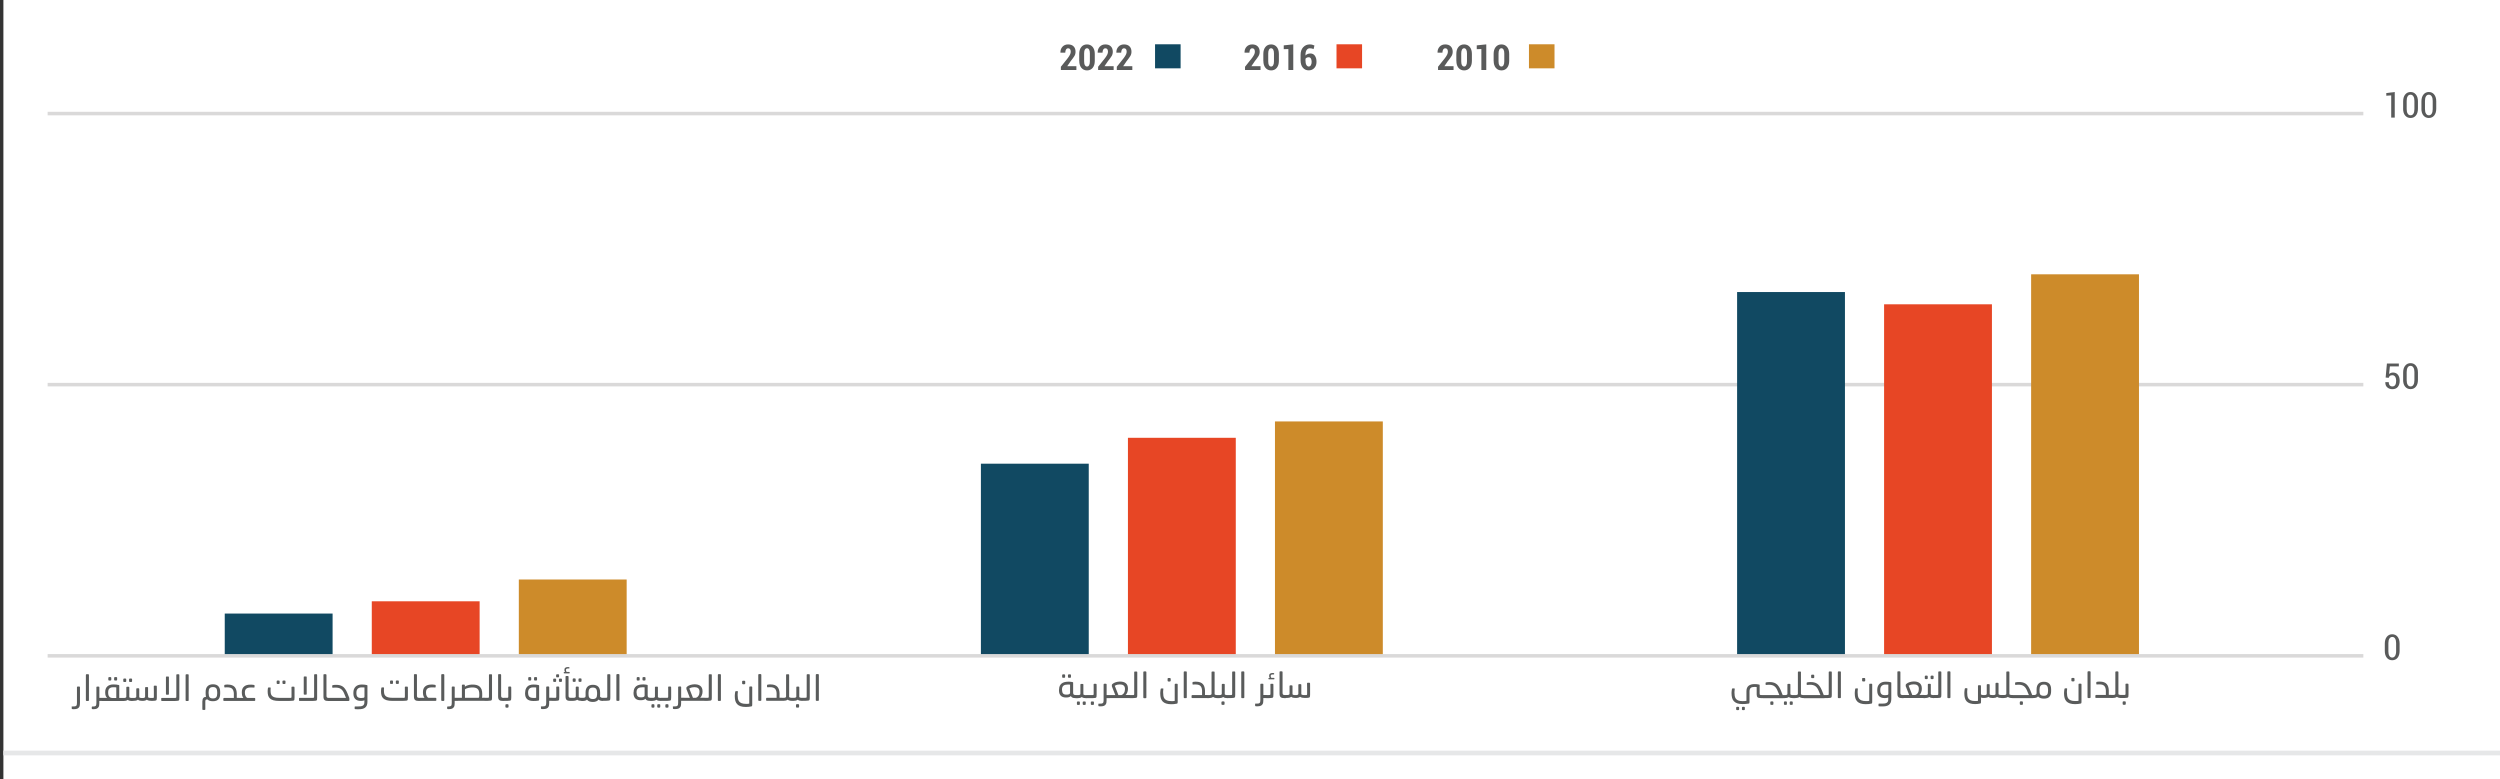 <?xml version="1.0" encoding="UTF-8"?><svg id="Layer_1" xmlns="http://www.w3.org/2000/svg" xmlns:xlink="http://www.w3.org/1999/xlink" viewBox="0 0 530.15 165.2"><rect x="0" y="0" width="530.15" height="165.2" fill="#333333" stroke="none"/><defs><style>.cls-1,.cls-2,.cls-3{fill:none;}.cls-2{stroke:#dad9d9;stroke-linejoin:round;stroke-width:.75px;}.cls-4{fill:#fff;}.cls-5{fill:#e74625;}.cls-6{fill:#cd8b2a;}.cls-7{fill:#114962;}.cls-8{fill:#595b5b;}.cls-9{fill:#595a5a;}.cls-10{clip-path:url(#clippath-1);}.cls-11{clip-path:url(#clippath-4);}.cls-12{clip-path:url(#clippath-3);}.cls-13{clip-path:url(#clippath-2);}.cls-14{clip-path:url(#clippath-5);}.cls-3{stroke:#e6e7e8;stroke-miterlimit:10;}</style><clipPath id="clippath-1"><rect class="cls-1" x="9.22" y="8.5" width="512.43" height="142.68"/></clipPath><clipPath id="clippath-2"><rect class="cls-1" x="9.22" y="8.5" width="512.43" height="142.68"/></clipPath><clipPath id="clippath-3"><rect class="cls-1" x="9.22" y="8.5" width="512.43" height="142.68"/></clipPath><clipPath id="clippath-4"><rect class="cls-1" x="9.22" y="8.5" width="512.43" height="142.68"/></clipPath><clipPath id="clippath-5"><rect class="cls-1" x="9.22" y="8.5" width="512.43" height="142.68"/></clipPath></defs><path class="cls-4" d="M.72,159.68H530.15v53.25H.72v-53.25ZM.72,0H530.15V159.68H.72V0Z"/><line class="cls-3" x1=".72" y1="159.68" x2="530.15" y2="159.68"/><g class="cls-10"><path class="cls-2" d="M10.1,24.08H501.17M10.1,81.57H501.17"/></g><rect class="cls-6" x="110.02" y="122.89" width="22.87" height="16.18"/><rect class="cls-6" x="270.37" y="89.37" width="22.87" height="49.7"/><rect class="cls-6" x="430.72" y="58.17" width="22.87" height="80.9"/><rect class="cls-5" x="78.84" y="127.51" width="22.87" height="11.56"/><rect class="cls-5" x="239.19" y="92.84" width="22.87" height="46.23"/><rect class="cls-5" x="399.54" y="64.53" width="22.87" height="74.54"/><rect class="cls-7" x="47.66" y="130.11" width="22.87" height="8.96"/><rect class="cls-7" x="208.01" y="98.33" width="22.87" height="40.74"/><rect class="cls-7" x="368.37" y="61.93" width="22.87" height="77.15"/><g class="cls-13"><line class="cls-2" x1="501.17" y1="139.07" x2="10.1" y2="139.07"/></g><path class="cls-9" d="M508.44,139.48c-.29,.35-.67,.53-1.15,.53s-.85-.18-1.14-.53c-.29-.35-.43-.84-.43-1.45v-1.54c0-.61,.14-1.09,.43-1.45,.29-.36,.67-.54,1.14-.54s.86,.18,1.14,.54,.43,.84,.43,1.45v1.54c0,.61-.14,1.1-.43,1.45Zm-.32-3.1c0-.41-.07-.72-.21-.96-.14-.23-.34-.35-.6-.35s-.46,.12-.61,.35-.22,.55-.22,.96v1.75c0,.41,.07,.73,.21,.96s.34,.35,.6,.35,.46-.12,.61-.35c.14-.24,.22-.56,.22-.96v-1.75Z"/><g><path class="cls-9" d="M505.84,81.05v-.02h.71c0,.28,.07,.51,.21,.68,.14,.16,.33,.24,.56,.24,.27,0,.47-.1,.61-.31,.13-.21,.2-.51,.2-.9,0-.36-.07-.64-.21-.85-.14-.21-.34-.32-.6-.32-.23,0-.41,.05-.52,.14-.12,.09-.2,.23-.25,.41l-.65-.06,.27-2.97h2.53v.6h-1.9l-.17,1.62c.1-.09,.22-.16,.35-.22s.29-.09,.48-.09c.44,0,.79,.15,1.04,.46,.25,.31,.38,.74,.38,1.28s-.13,.97-.39,1.3-.65,.49-1.17,.49c-.42,0-.78-.13-1.07-.38-.29-.25-.43-.61-.42-1.09Z"/><path class="cls-9" d="M509.61,80.54v-1.54c0-.61,.14-1.09,.43-1.45s.67-.54,1.14-.54,.86,.18,1.14,.54c.29,.36,.43,.84,.43,1.45v1.54c0,.61-.14,1.1-.43,1.45-.28,.35-.66,.53-1.14,.53s-.86-.18-1.15-.53c-.29-.35-.43-.84-.43-1.45Zm.75,.1c0,.41,.07,.73,.22,.96,.15,.24,.35,.35,.61,.35s.46-.12,.6-.35,.21-.56,.21-.96v-1.75c0-.41-.07-.72-.22-.96s-.35-.35-.61-.35-.46,.12-.6,.35c-.14,.23-.21,.55-.21,.96v1.75Z"/></g><g><path class="cls-9" d="M506.04,20.3v-.57l1.79-.22v5.43h-.75v-4.71l-1.04,.07Z"/><path class="cls-9" d="M509.61,23.04v-1.54c0-.61,.14-1.09,.43-1.45s.67-.54,1.14-.54,.86,.18,1.14,.54c.29,.36,.43,.84,.43,1.45v1.54c0,.61-.14,1.1-.43,1.45-.28,.35-.66,.53-1.14,.53s-.86-.18-1.15-.53c-.29-.35-.43-.84-.43-1.45Zm.75,.1c0,.41,.07,.73,.22,.96,.15,.24,.35,.35,.61,.35s.46-.12,.6-.35,.21-.56,.21-.96v-1.75c0-.41-.07-.72-.22-.96s-.35-.35-.61-.35-.46,.12-.6,.35c-.14,.23-.21,.55-.21,.96v1.75Z"/><path class="cls-9" d="M513.49,23.04v-1.54c0-.61,.14-1.09,.43-1.45s.67-.54,1.14-.54,.86,.18,1.14,.54c.29,.36,.43,.84,.43,1.45v1.54c0,.61-.14,1.1-.43,1.45-.28,.35-.66,.53-1.14,.53s-.86-.18-1.15-.53c-.29-.35-.43-.84-.43-1.45Zm.75,.1c0,.41,.07,.73,.22,.96,.15,.24,.35,.35,.61,.35s.46-.12,.6-.35,.21-.56,.21-.96v-1.75c0-.41-.07-.72-.22-.96s-.35-.35-.61-.35-.46,.12-.6,.35c-.14,.23-.21,.55-.21,.96v1.75Z"/></g><rect class="cls-6" x="324.23" y="9.39" width="5.42" height="5.1"/><g class="cls-12"><g><path class="cls-9" d="M304.84,11.13c0-.48,.13-.88,.43-1.21,.3-.33,.7-.5,1.2-.5s.9,.14,1.17,.42c.28,.28,.42,.66,.42,1.14,0,.33-.08,.63-.24,.9-.16,.27-.43,.64-.8,1.1l-.72,1.06h1.94v.81h-3.29v-.69l1.49-1.87c.21-.28,.36-.53,.46-.74,.09-.21,.14-.39,.14-.56,0-.23-.04-.42-.13-.55s-.23-.2-.42-.2-.34,.09-.45,.26c-.1,.17-.16,.4-.16,.67h-1.02v-.02Z"/><path class="cls-9" d="M308.83,12.91v-1.47c0-.62,.15-1.12,.45-1.48,.3-.36,.7-.54,1.2-.54s.89,.18,1.2,.54c.3,.36,.45,.85,.45,1.48v1.47c0,.63-.15,1.12-.45,1.48-.3,.36-.7,.54-1.19,.54s-.9-.18-1.2-.54-.45-.85-.45-1.48Zm1.04,.08c0,.36,.05,.64,.16,.83,.11,.2,.26,.29,.46,.29s.34-.1,.44-.29c.11-.19,.16-.47,.16-.83v-1.65c0-.35-.05-.63-.16-.82s-.26-.29-.45-.29-.34,.1-.45,.29c-.11,.2-.16,.47-.16,.82v1.65Z"/><path class="cls-9" d="M313.16,10.43v-.81l2.02-.21v5.43h-1.04v-4.44l-.98,.03Z"/><path class="cls-9" d="M316.74,12.91v-1.47c0-.62,.15-1.12,.45-1.48,.3-.36,.7-.54,1.2-.54s.89,.18,1.2,.54c.3,.36,.45,.85,.45,1.48v1.47c0,.63-.15,1.12-.45,1.48-.3,.36-.7,.54-1.19,.54s-.9-.18-1.2-.54-.45-.85-.45-1.48Zm1.04,.08c0,.36,.05,.64,.16,.83,.11,.2,.26,.29,.46,.29s.34-.1,.44-.29c.11-.19,.16-.47,.16-.83v-1.65c0-.35-.05-.63-.16-.82s-.26-.29-.45-.29-.34,.1-.45,.29c-.11,.2-.16,.47-.16,.82v1.65Z"/></g></g><rect class="cls-5" x="283.42" y="9.39" width="5.42" height="5.1"/><g class="cls-11"><g><path class="cls-9" d="M263.91,11.13c0-.48,.13-.88,.43-1.21,.3-.33,.7-.5,1.2-.5s.9,.14,1.17,.42c.28,.28,.42,.66,.42,1.14,0,.33-.08,.63-.24,.9-.16,.27-.43,.64-.8,1.1l-.72,1.06h1.94v.81h-3.29v-.69l1.49-1.87c.21-.28,.36-.53,.46-.74,.09-.21,.14-.39,.14-.56,0-.23-.04-.42-.13-.55s-.23-.2-.42-.2-.34,.09-.45,.26c-.1,.17-.16,.4-.16,.67h-1.02v-.02Z"/><path class="cls-9" d="M267.9,12.91v-1.47c0-.62,.15-1.12,.45-1.48,.3-.36,.7-.54,1.2-.54s.89,.18,1.2,.54c.3,.36,.45,.85,.45,1.48v1.47c0,.63-.15,1.12-.45,1.48-.3,.36-.7,.54-1.19,.54s-.9-.18-1.2-.54-.45-.85-.45-1.48Zm1.04,.08c0,.36,.05,.64,.16,.83,.11,.2,.26,.29,.46,.29s.34-.1,.44-.29c.11-.19,.16-.47,.16-.83v-1.65c0-.35-.05-.63-.16-.82s-.26-.29-.45-.29-.34,.1-.45,.29c-.11,.2-.16,.47-.16,.82v1.65Z"/><path class="cls-9" d="M272.23,10.43v-.81l2.02-.21v5.43h-1.04v-4.44l-.98,.03Z"/><path class="cls-9" d="M275.8,12.8v-1.16c0-.68,.18-1.22,.55-1.62s.83-.6,1.4-.6c.19,0,.36,.02,.52,.06,.16,.04,.31,.09,.47,.17l-.18,.76c-.14-.06-.27-.1-.39-.13-.12-.03-.26-.04-.41-.04-.28,0-.5,.12-.67,.36s-.25,.58-.25,1.01v.16c.12-.14,.28-.24,.45-.32,.18-.07,.37-.11,.59-.11,.41,0,.73,.16,.96,.49s.34,.76,.34,1.29-.15,.96-.46,1.3-.7,.5-1.19,.5c-.51,0-.93-.19-1.25-.57-.32-.38-.48-.9-.48-1.56Zm1.04,.01c0,.41,.06,.74,.19,.96s.29,.34,.51,.34c.18,0,.33-.09,.44-.28,.11-.19,.17-.42,.17-.71,0-.3-.06-.54-.17-.72s-.26-.26-.45-.26c-.16,0-.3,.03-.42,.09s-.21,.14-.27,.24v.33Z"/></g></g><rect class="cls-7" x="244.94" y="9.39" width="5.42" height="5.1"/><g class="cls-14"><g><path class="cls-9" d="M224.87,11.13c0-.48,.13-.88,.43-1.21,.3-.33,.7-.5,1.2-.5s.9,.14,1.17,.42c.28,.28,.41,.66,.41,1.14,0,.33-.08,.63-.24,.9-.16,.27-.43,.64-.8,1.1l-.72,1.06h1.94v.81h-3.29v-.69l1.49-1.87c.21-.28,.36-.53,.46-.74,.09-.21,.14-.39,.14-.56,0-.23-.04-.42-.13-.55s-.23-.2-.42-.2-.34,.09-.45,.26c-.1,.17-.16,.4-.16,.67h-1.02v-.02Z"/><path class="cls-9" d="M228.86,12.91v-1.47c0-.62,.15-1.12,.45-1.48,.3-.36,.7-.54,1.2-.54s.89,.18,1.2,.54c.3,.36,.45,.85,.45,1.48v1.47c0,.63-.15,1.12-.45,1.48s-.7,.54-1.19,.54-.9-.18-1.2-.54c-.3-.36-.45-.85-.45-1.48Zm1.04,.08c0,.36,.05,.64,.16,.83,.11,.2,.26,.29,.46,.29s.34-.1,.44-.29c.11-.19,.16-.47,.16-.83v-1.65c0-.35-.05-.63-.16-.82s-.26-.29-.45-.29-.34,.1-.45,.29-.16,.47-.16,.82v1.65Z"/><path class="cls-9" d="M232.77,11.13c0-.48,.13-.88,.43-1.21,.3-.33,.7-.5,1.2-.5s.9,.14,1.17,.42c.28,.28,.41,.66,.41,1.14,0,.33-.08,.63-.24,.9-.16,.27-.43,.64-.8,1.1l-.72,1.06h1.94v.81h-3.29v-.69l1.49-1.87c.21-.28,.36-.53,.46-.74,.09-.21,.14-.39,.14-.56,0-.23-.04-.42-.13-.55s-.23-.2-.42-.2-.34,.09-.45,.26c-.1,.17-.16,.4-.16,.67h-1.02v-.02Z"/><path class="cls-9" d="M236.73,11.13c0-.48,.13-.88,.43-1.21,.3-.33,.7-.5,1.2-.5s.9,.14,1.17,.42c.28,.28,.41,.66,.41,1.14,0,.33-.08,.63-.24,.9-.16,.27-.43,.64-.8,1.1l-.72,1.06h1.94v.81h-3.29v-.69l1.49-1.87c.21-.28,.36-.53,.46-.74,.09-.21,.14-.39,.14-.56,0-.23-.04-.42-.13-.55s-.23-.2-.42-.2-.34,.09-.45,.26c-.1,.17-.16,.4-.16,.67h-1.02v-.02Z"/></g><path class="cls-8" d="M15.18,149.92c0-.07,.04-.11,.13-.11h.16c.17,0,.3,0,.41-.02s.19-.05,.26-.1c.07-.05,.11-.12,.14-.22,.03-.1,.04-.23,.04-.4v-3.34s.01-.07,.04-.1c.03-.03,.06-.04,.1-.04h.37s.07,.01,.09,.04c.03,.03,.04,.06,.04,.1v3.29c0,.17,0,.33-.03,.48-.02,.15-.06,.29-.12,.41-.1,.18-.24,.3-.42,.37-.18,.07-.41,.11-.7,.11-.03,0-.08,0-.16,0-.08,0-.15-.01-.2-.02-.05-.01-.08-.02-.1-.04-.02-.02-.02-.04-.02-.08v-.32Zm3.03-6.79s.01-.08,.04-.11c.03-.03,.06-.05,.1-.05h.37s.07,.02,.1,.05c.03,.03,.04,.07,.04,.11v5.36s-.01,.08-.04,.11c-.03,.03-.06,.05-.1,.05h-.37s-.07-.02-.1-.05c-.03-.03-.04-.07-.04-.11v-5.36Zm1.26,6.8c0-.08,.05-.11,.14-.11h.13c.13,0,.23,0,.32-.02s.16-.05,.22-.1c.06-.05,.1-.12,.12-.22,.03-.1,.04-.23,.04-.4v-3.34s.01-.07,.04-.1c.03-.03,.06-.04,.09-.04h.37s.07,.01,.09,.04c.03,.03,.04,.06,.04,.1v2.25h.69v.65h-.7v.48c0,.16,0,.31-.03,.44-.02,.14-.05,.25-.11,.35-.1,.17-.23,.29-.4,.37-.17,.07-.39,.11-.66,.11-.03,0-.07,0-.12,0-.06,0-.11,0-.15-.01-.09-.02-.13-.06-.13-.13v-.32Zm2-1.84s.03-.05,.08-.07c.05-.02,.11-.03,.18-.03h.99c-.13-.11-.23-.25-.3-.42-.07-.18-.11-.39-.11-.64v-.18c0-.51,.15-.91,.46-1.19,.31-.28,.74-.42,1.28-.42,.21,0,.41,0,.61,.03,.2,.02,.37,.05,.51,.09,.05,.01,.08,.03,.1,.05,.02,.02,.02,.05,.02,.09v2.61h.65v.65h-4.22c-.07,0-.13,0-.18-.03-.05-.02-.08-.04-.08-.08v-.44Zm3.19-.08v-2.24c-.1-.02-.2-.03-.31-.03-.1,0-.22,0-.35,0-.35,0-.61,.09-.79,.26s-.27,.43-.27,.78v.16c0,.35,.08,.61,.24,.8,.16,.19,.41,.28,.74,.28h.74Zm-1.69-4.26c0-.05,.02-.09,.05-.12,.03-.03,.07-.05,.12-.05h.29c.05,0,.09,.02,.12,.05,.03,.03,.05,.07,.05,.12v.41s-.02,.08-.05,.11c-.04,.03-.08,.05-.12,.05h-.29c-.05,0-.09-.02-.12-.05-.03-.03-.05-.07-.05-.11v-.41Zm1.23,0c0-.05,.02-.09,.06-.12,.04-.03,.08-.05,.12-.05h.29s.09,.02,.12,.05c.04,.03,.05,.07,.05,.12v.41s-.02,.08-.05,.11c-.04,.03-.08,.05-.12,.05h-.29s-.09-.02-.12-.05c-.04-.03-.06-.07-.06-.11v-.41Zm1.45,4.35s.03-.05,.08-.07c.05-.02,.11-.03,.18-.03h.34c.05,0,.11,0,.17,0,.06,0,.12-.02,.17-.03,.06-.02,.1-.05,.14-.08,.04-.04,.06-.09,.06-.15v-1.97s.01-.07,.04-.1c.03-.03,.06-.04,.1-.04h.35s.07,.01,.1,.04c.03,.03,.04,.06,.04,.1v2.07s.05,.07,.09,.09c.05,.02,.1,.04,.16,.05,.06,.01,.12,.02,.18,.03,.06,0,.11,0,.16,0h.11v.65h-.09c-.16,0-.32-.02-.5-.05-.18-.03-.33-.1-.44-.2-.13,.1-.27,.17-.45,.2-.17,.03-.33,.05-.47,.05h-.25c-.07,0-.13,0-.18-.03-.05-.02-.08-.04-.08-.08v-.44Zm.49-4.04c0-.05,.02-.09,.05-.12,.03-.03,.07-.05,.12-.05h.29c.05,0,.09,.02,.12,.05,.03,.03,.05,.07,.05,.12v.41s-.02,.08-.05,.11c-.04,.03-.08,.05-.12,.05h-.29c-.05,0-.09-.02-.12-.05-.03-.03-.05-.07-.05-.11v-.41Zm1.23,0c0-.05,.02-.09,.06-.12,.04-.03,.08-.05,.12-.05h.29s.09,.02,.12,.05c.04,.03,.05,.07,.05,.12v.41s-.02,.08-.05,.11c-.04,.03-.08,.05-.12,.05h-.29s-.09-.02-.12-.05c-.04-.03-.06-.07-.06-.11v-.41Zm.44,4.04s.03-.05,.08-.07c.05-.02,.11-.03,.18-.03h.29c.05,0,.11,0,.17,0,.06,0,.12-.02,.17-.03,.05-.02,.1-.05,.14-.08s.06-.09,.06-.15v-1.63s.01-.08,.04-.11c.03-.03,.06-.05,.1-.05h.35s.07,.02,.1,.05c.03,.03,.04,.07,.04,.11v1.74s.05,.07,.09,.09c.05,.02,.1,.04,.16,.05,.06,.01,.12,.02,.18,.03,.06,0,.11,0,.16,0h.17s.1,0,.15-.01c.06,0,.11-.02,.16-.04,.05-.02,.09-.04,.12-.08,.04-.04,.05-.08,.05-.14v-1.91s.01-.07,.04-.1c.03-.03,.06-.04,.1-.04h.35s.07,.01,.1,.04c.03,.03,.04,.06,.04,.1v2s.05,.07,.09,.09c.05,.02,.1,.04,.16,.05,.06,.01,.13,.02,.2,.03,.07,0,.14,0,.2,0h.24c.08,0,.13,0,.18,0,.04,0,.08-.01,.1-.03,.03-.02,.04-.04,.05-.08,0-.04,.01-.09,.01-.16v-1.07c0-.36,0-.73-.02-1.13,0-.04,.01-.07,.04-.1,.03-.03,.06-.04,.1-.04h.35s.08,.01,.11,.04c.03,.03,.04,.06,.04,.1,0,.17,0,.32,.01,.46,0,.14,0,.27,0,.39v1.27c0,.08,0,.15,0,.23,0,.08,0,.15-.01,.23,0,.08-.01,.14-.02,.2-.01,.06-.03,.1-.05,.14-.02,.04-.06,.07-.12,.09-.08,.03-.19,.04-.34,.06-.14,.01-.29,.02-.46,.02h-.12c-.18,0-.36-.02-.54-.05-.18-.03-.34-.1-.47-.2-.1,.09-.23,.15-.38,.19-.15,.04-.32,.06-.49,.06h-.13c-.16,0-.31-.02-.47-.05-.16-.03-.3-.1-.41-.2-.12,.1-.27,.17-.44,.2-.17,.03-.33,.05-.49,.05h-.23c-.07,0-.13,0-.18-.03-.05-.02-.08-.04-.08-.08v-.44Zm6.37,.04c0-.09,.05-.14,.14-.14h2.73c.15,0,.24-.01,.28-.04,.04-.03,.06-.1,.06-.23v-4.59s.01-.08,.04-.11c.03-.03,.06-.05,.1-.05h.38s.07,.02,.09,.05c.02,.03,.03,.07,.03,.11v4.35c0,.21,0,.38,0,.51,0,.14-.01,.26-.02,.36-.01,.05-.03,.09-.05,.13-.02,.04-.06,.07-.12,.09-.04,.02-.1,.03-.17,.03-.08,0-.16,.02-.26,.02-.1,0-.19,.01-.29,.02-.1,0-.2,0-.29,0h-2.5c-.1,0-.14-.04-.14-.13v-.38Zm1.01-4.54c0-.1,.05-.14,.14-.14h.36c.09,0,.13,.05,.13,.14v3.58c0,.1-.05,.14-.14,.14h-.35c-.1,0-.14-.05-.14-.14v-3.58Zm4.17-.46s.01-.08,.04-.11c.03-.03,.06-.05,.1-.05h.37s.07,.02,.1,.05c.03,.03,.04,.07,.04,.11v5.36s-.01,.08-.04,.11c-.03,.03-.06,.05-.1,.05h-.37s-.07-.02-.1-.05c-.03-.03-.04-.07-.04-.11v-5.36Zm3.56,5.57c0-.32,.07-.55,.2-.7,.14-.15,.33-.23,.58-.25-.04-.08-.06-.18-.07-.3-.01-.12-.02-.23-.02-.35v-.39c0-.52,.13-.92,.4-1.19,.27-.28,.65-.42,1.16-.42s.87,.14,1.13,.41c.26,.27,.39,.67,.39,1.19v.41c0,.52-.12,.92-.37,1.18-.25,.27-.64,.4-1.17,.4-.26,0-.49-.03-.68-.09-.19-.06-.35-.16-.48-.29-.15,0-.26,.03-.34,.08-.07,.05-.11,.16-.11,.34v1.67s-.01,.07-.04,.1c-.03,.03-.06,.04-.1,.04h-.35s-.07-.01-.1-.04c-.03-.03-.04-.06-.04-.1v-1.71Zm1.33-1.63c0,.37,.07,.63,.2,.79,.13,.16,.37,.24,.7,.24s.57-.08,.7-.24c.14-.16,.21-.42,.21-.79v-.32c0-.35-.07-.61-.2-.79-.13-.18-.37-.27-.7-.27s-.57,.09-.71,.27c-.14,.18-.21,.44-.21,.79v.32Zm3.12,1.06s.02-.07,.05-.1c.03-.03,.07-.04,.11-.04h2.06v-.93c-.02-.44-.13-.77-.34-.99-.21-.22-.55-.32-1.03-.32-.06,0-.13,0-.24,0-.1,0-.19,0-.27,.02-.1,.01-.15-.03-.15-.11v-.31s.01-.07,.03-.1c.02-.03,.06-.04,.12-.05,.13-.02,.25-.03,.37-.04,.12,0,.2,0,.26,0,.34,0,.62,.05,.86,.14,.24,.09,.43,.22,.57,.38,.15,.17,.25,.36,.32,.59,.07,.23,.11,.47,.12,.75v.96h.5v.65h-3.19s-.08-.01-.11-.03c-.03-.02-.05-.05-.05-.09v-.38Zm3.03-.04s.03-.05,.08-.07c.05-.02,.11-.03,.18-.03h.95c-.1-.11-.18-.26-.24-.46-.06-.2-.09-.43-.09-.7v-.08c0-.27,.04-.5,.13-.7,.09-.2,.21-.36,.37-.49,.16-.13,.34-.23,.56-.29,.21-.06,.45-.09,.7-.09,.1,0,.21,0,.33,0,.12,0,.26,.02,.43,.05,.06,.01,.1,.02,.13,.04,.03,.02,.05,.05,.05,.1v.3c0,.06-.02,.09-.05,.11-.04,.02-.07,.02-.11,.02-.13,0-.24-.02-.34-.02-.1,0-.22,0-.35,0-.37,0-.66,.08-.88,.24-.21,.16-.32,.43-.32,.8v.09c0,.27,.05,.5,.15,.7,.1,.2,.23,.33,.37,.38h1.51s.08,.01,.11,.03c.03,.02,.05,.05,.05,.09v.4s-.02,.07-.05,.09c-.03,.02-.07,.03-.11,.03h-3.3c-.07,0-.13,0-.18-.03-.05-.02-.08-.04-.08-.08v-.44Zm11.09-.1c.14,0,.23-.01,.27-.04,.04-.03,.06-.1,.06-.23v-.96c0-.16,0-.32,0-.48,0-.16,0-.34-.01-.54,0-.04,.01-.07,.04-.1,.03-.03,.06-.04,.1-.04h.35s.08,.01,.11,.04c.03,.03,.04,.06,.04,.1,0,.17,0,.31,.01,.43,0,.12,0,.22,0,.32v.7c0,.24,0,.46,0,.67,0,.21-.01,.37-.03,.48-.01,.05-.03,.09-.05,.13-.02,.04-.06,.07-.12,.09-.04,.02-.11,.03-.2,.03-.09,0-.2,.02-.32,.02-.12,0-.26,.01-.4,.02-.14,0-.28,0-.43,0h-1.76c-.48,0-.88-.05-1.19-.14-.31-.09-.55-.23-.73-.4-.18-.17-.3-.38-.37-.63-.07-.25-.1-.53-.1-.83,0-.11,0-.21,.01-.33,0-.11,.02-.24,.05-.39,.02-.1,.07-.14,.15-.14h.32c.09,0,.12,.05,.11,.15-.01,.12-.02,.21-.02,.29,0,.08,0,.16,0,.25,0,.23,.02,.43,.06,.62,.04,.19,.12,.35,.25,.48,.13,.14,.31,.24,.55,.31,.24,.07,.56,.11,.95,.11h2.31Zm-2.82-3.52c0-.05,.02-.09,.05-.12,.03-.03,.07-.05,.12-.05h.29c.05,0,.09,.02,.12,.05,.03,.03,.05,.07,.05,.12v.41s-.02,.08-.05,.11c-.04,.03-.08,.05-.12,.05h-.29c-.05,0-.09-.02-.12-.05-.03-.03-.05-.07-.05-.11v-.41Zm1.23,0c0-.05,.02-.09,.06-.12,.04-.03,.08-.05,.12-.05h.29s.09,.02,.12,.05c.04,.03,.05,.07,.05,.12v.41s-.02,.08-.05,.11c-.04,.03-.08,.05-.12,.05h-.29s-.09-.02-.12-.05c-.04-.03-.06-.07-.06-.11v-.41Zm3.5,3.65c0-.09,.05-.14,.14-.14h2.73c.15,0,.24-.01,.28-.04,.04-.03,.06-.1,.06-.23v-4.59s.01-.08,.04-.11c.03-.03,.06-.05,.1-.05h.38s.07,.02,.09,.05c.02,.03,.03,.07,.03,.11v4.35c0,.21,0,.38,0,.51,0,.14-.01,.26-.02,.36-.01,.05-.03,.09-.05,.13-.02,.04-.06,.07-.12,.09-.04,.02-.1,.03-.17,.03-.08,0-.16,.02-.26,.02-.1,0-.19,.01-.29,.02-.1,0-.2,0-.29,0h-2.5c-.1,0-.14-.04-.14-.13v-.38Zm1.01-4.54c0-.1,.05-.14,.14-.14h.36c.09,0,.13,.05,.13,.14v3.58c0,.1-.05,.14-.14,.14h-.35c-.1,0-.14-.05-.14-.14v-3.58Zm4.17-.46s.01-.08,.04-.11c.03-.03,.06-.05,.1-.05h.37s.07,.02,.1,.05c.03,.03,.04,.07,.04,.11v4.42c0,.1,.01,.18,.03,.24,.02,.06,.06,.1,.1,.13,.04,.03,.1,.05,.16,.06,.06,.01,.13,.02,.21,.02h.19v.65h-.35c-.16,0-.3-.01-.42-.04-.12-.03-.22-.08-.31-.15-.09-.07-.15-.17-.19-.29-.04-.12-.06-.28-.06-.47v-4.56Zm1.04,4.96s.03-.05,.08-.07c.05-.02,.11-.03,.18-.03h3.49l-.27-.65-.17-.4c-.17-.38-.39-.67-.66-.85-.27-.19-.65-.28-1.12-.28-.02,0-.05,0-.09,0-.04,0-.09,0-.14,.01-.05,0-.11,0-.16,.01-.05,0-.1,0-.14,.01-.11,.01-.17-.02-.17-.1v-.31s.01-.07,.03-.09c.02-.02,.06-.04,.11-.05,.11-.02,.23-.04,.37-.05,.14,0,.25-.01,.34-.01,.25,0,.49,.02,.71,.07,.22,.05,.43,.14,.63,.26s.38,.3,.54,.53c.17,.22,.32,.51,.47,.86l.08,.2,.32,.8s.02,.07,.03,.11c0,.04,.01,.08,.01,.14v.27c0,.06-.02,.1-.05,.13-.03,.03-.09,.05-.17,.05h-3.98c-.08,0-.14-.01-.18-.03-.05-.02-.07-.05-.07-.07v-.44Zm5.59,1.82c0-.07,.04-.1,.12-.1,.09,0,.19,0,.32,0,.13,0,.24,0,.32,0,.2,0,.38-.01,.54-.03,.16-.02,.3-.07,.41-.13,.11-.06,.2-.15,.26-.27,.06-.11,.09-.26,.09-.44v-.45s-.09,.05-.15,.07c-.07,.02-.14,.03-.23,.05-.08,.01-.16,.02-.24,.02-.08,0-.15,0-.21,0-.46,0-.82-.13-1.09-.39-.27-.26-.41-.66-.41-1.18v-.19c0-.53,.16-.94,.47-1.25,.31-.31,.75-.46,1.33-.46,.2,0,.4,0,.58,.03,.19,.02,.35,.05,.48,.09,.05,.02,.08,.03,.1,.05,.02,.02,.02,.05,.02,.09v3.41c0,.31-.05,.57-.14,.77-.09,.2-.22,.36-.38,.48-.16,.12-.35,.2-.57,.25-.22,.05-.46,.07-.73,.07-.05,0-.11,0-.19,0-.08,0-.16,0-.23,0-.08,0-.15,0-.21-.01-.07,0-.11-.01-.14-.01-.05,0-.08-.02-.1-.04-.02-.02-.02-.04-.02-.08v-.33Zm2.08-4.12c-.1-.01-.2-.02-.29-.02-.1,0-.21,0-.34,0-.33,0-.59,.09-.79,.28-.19,.19-.29,.45-.29,.8v.15c0,.36,.08,.62,.23,.78,.15,.16,.41,.24,.77,.24,.2,0,.36-.01,.5-.04,.14-.03,.21-.1,.21-.21v-1.97Zm8.24,2.2c.14,0,.23-.01,.27-.04,.04-.03,.06-.1,.06-.23v-.96c0-.16,0-.32,0-.48,0-.16,0-.34-.01-.54,0-.04,.01-.07,.04-.1,.03-.03,.06-.04,.1-.04h.35s.08,.01,.11,.04c.03,.03,.04,.06,.04,.1,0,.17,0,.31,.01,.43,0,.12,0,.22,0,.32v.7c0,.24,0,.46,0,.67,0,.21-.01,.37-.03,.48-.01,.05-.03,.09-.05,.13-.02,.04-.06,.07-.12,.09-.04,.02-.11,.03-.2,.03-.09,0-.2,.02-.32,.02-.12,0-.26,.01-.4,.02-.14,0-.29,0-.43,0h-1.76c-.48,0-.88-.05-1.19-.14-.31-.09-.55-.23-.73-.4-.18-.17-.3-.38-.37-.63-.07-.25-.1-.53-.1-.83,0-.11,0-.21,.01-.33,0-.11,.02-.24,.05-.39,.02-.1,.07-.14,.15-.14h.32c.09,0,.12,.05,.11,.15-.01,.12-.02,.21-.02,.29,0,.08,0,.16,0,.25,0,.23,.02,.43,.06,.62,.04,.19,.12,.35,.25,.48,.13,.14,.31,.24,.55,.31,.24,.07,.56,.11,.95,.11h2.31Zm-2.82-3.52c0-.05,.02-.09,.05-.12,.03-.03,.07-.05,.12-.05h.29c.05,0,.09,.02,.12,.05,.03,.03,.05,.07,.05,.12v.41s-.02,.08-.05,.11c-.04,.03-.08,.05-.12,.05h-.29c-.05,0-.09-.02-.12-.05-.03-.03-.05-.07-.05-.11v-.41Zm1.23,0c0-.05,.02-.09,.06-.12,.04-.03,.08-.05,.12-.05h.29s.09,.02,.12,.05c.04,.03,.05,.07,.05,.12v.41s-.02,.08-.05,.11c-.04,.03-.08,.05-.12,.05h-.29s-.09-.02-.12-.05c-.04-.03-.06-.07-.06-.11v-.41Zm3.83-1.35s.01-.08,.04-.11c.03-.03,.06-.05,.1-.05h.37s.07,.02,.1,.05c.03,.03,.04,.07,.04,.11v4.42c0,.1,.01,.18,.03,.24,.02,.06,.06,.1,.1,.13,.04,.03,.1,.05,.16,.06,.06,.01,.13,.02,.21,.02h.19v.65h-.35c-.16,0-.3-.01-.42-.04-.12-.03-.22-.08-.31-.15-.09-.07-.15-.17-.19-.29-.04-.12-.06-.28-.06-.47v-4.56Zm1.04,4.96s.03-.05,.08-.07c.05-.02,.11-.03,.18-.03h.95c-.1-.11-.18-.26-.24-.46-.06-.2-.09-.43-.09-.7v-.08c0-.27,.04-.5,.13-.7,.09-.2,.21-.36,.37-.49,.16-.13,.34-.23,.56-.29,.21-.06,.45-.09,.7-.09,.1,0,.21,0,.33,0,.12,0,.26,.02,.43,.05,.06,.01,.1,.02,.13,.04,.03,.02,.05,.05,.05,.1v.3c0,.06-.02,.09-.05,.11-.04,.02-.07,.02-.11,.02-.13,0-.24-.02-.34-.02-.1,0-.22,0-.35,0-.37,0-.66,.08-.88,.24-.21,.16-.32,.43-.32,.8v.09c0,.27,.05,.5,.15,.7,.1,.2,.23,.33,.37,.38h1.51s.08,.01,.11,.03,.05,.05,.05,.09v.4s-.02,.07-.05,.09c-.03,.02-.07,.03-.11,.03h-3.3c-.07,0-.13,0-.18-.03-.05-.02-.08-.04-.08-.08v-.44Zm4.76-4.96s.01-.08,.04-.11c.03-.03,.06-.05,.1-.05h.37s.07,.02,.1,.05c.03,.03,.04,.07,.04,.11v5.36s-.01,.08-.04,.11c-.03,.03-.06,.05-.1,.05h-.37s-.07-.02-.1-.05c-.03-.03-.04-.07-.04-.11v-5.36Zm1.26,6.8c0-.08,.05-.11,.14-.11h.13c.13,0,.23,0,.32-.02,.09-.02,.16-.05,.22-.1,.06-.05,.1-.12,.12-.22,.03-.1,.04-.23,.04-.4v-3.34s.01-.07,.04-.1c.03-.03,.06-.04,.09-.04h.37s.07,.01,.09,.04c.03,.03,.04,.06,.04,.1v2.25h.69v.65h-.7v.48c0,.16,0,.31-.03,.44-.02,.14-.05,.25-.11,.35-.1,.17-.23,.29-.4,.37-.17,.07-.39,.11-.66,.11-.03,0-.07,0-.12,0-.06,0-.11,0-.15-.01-.09-.02-.13-.06-.13-.13v-.32Zm2-1.84s.03-.05,.08-.07c.05-.02,.11-.03,.18-.03h.86v-2.64s.01-.08,.04-.11c.03-.03,.06-.05,.1-.05h.35s.07,.01,.1,.04c.03,.03,.04,.06,.04,.1v.3c.13-.1,.28-.18,.44-.24,.16-.06,.32-.11,.47-.14,.16-.03,.3-.05,.44-.06,.14,0,.25-.01,.33-.01,.32,0,.61,.04,.85,.11s.46,.18,.63,.34c.17,.16,.3,.36,.39,.6,.09,.25,.13,.54,.13,.89v.3c0,.07,0,.14,0,.21,0,.07-.01,.14-.02,.2-.01,.06-.02,.11-.04,.15h.61v.65h-5.72c-.07,0-.13,0-.18-.03-.05-.02-.08-.04-.08-.08v-.44Zm1.75-.1c.13,0,.25,0,.39,0h2.47c.07,0,.12-.04,.15-.12,.03-.08,.05-.26,.05-.52v-.14c0-.28-.03-.5-.09-.69-.06-.18-.16-.33-.28-.43-.13-.11-.28-.18-.47-.23-.19-.05-.41-.07-.67-.07-.08,0-.18,0-.3,.02-.13,.01-.26,.03-.41,.06-.15,.03-.29,.07-.44,.12-.15,.05-.27,.12-.38,.21v1.78Zm3.92,.1s.03-.05,.08-.07c.05-.02,.11-.03,.18-.03h.6c.15,0,.24-.01,.27-.04,.04-.03,.06-.1,.06-.23v-4.59s.01-.07,.04-.1c.03-.03,.06-.04,.1-.04h.37s.07,.01,.1,.04c.03,.03,.04,.06,.04,.1v4.55c0,.08,0,.15,0,.23,0,.08,0,.16-.01,.23,0,.08-.01,.14-.02,.2-.01,.05-.03,.09-.05,.13-.02,.04-.06,.07-.12,.09-.04,.02-.1,.03-.17,.03-.08,0-.16,.02-.25,.02-.09,0-.18,.01-.28,.02-.1,0-.19,0-.27,0h-.4c-.07,0-.13,0-.18-.03-.05-.02-.08-.04-.08-.08v-.44Zm3.12-4.96s.01-.08,.04-.11c.03-.03,.06-.05,.1-.05h.37s.07,.02,.1,.05c.03,.03,.04,.07,.04,.11v4.42c0,.1,.01,.18,.03,.24,.02,.06,.06,.1,.1,.13,.04,.03,.1,.05,.16,.06,.06,.01,.13,.02,.21,.02h.19v.65h-.35c-.16,0-.3-.01-.42-.04-.12-.03-.22-.08-.31-.15-.09-.07-.15-.17-.19-.29-.04-.12-.06-.28-.06-.47v-4.56Zm1.04,4.96s.03-.05,.08-.07c.05-.02,.11-.03,.18-.03h.53c.15,0,.24-.01,.28-.04,.04-.03,.06-.1,.06-.23v-.96c0-.16,0-.32,0-.48,0-.17,0-.35-.01-.54,0-.04,.01-.07,.03-.1,.02-.03,.05-.04,.09-.04h.36s.08,.01,.11,.04c.03,.03,.04,.06,.04,.1,0,.17,0,.31,.01,.43,0,.12,0,.22,0,.33v.7c0,.24,0,.46,0,.67,0,.21-.01,.37-.03,.48-.01,.05-.03,.09-.05,.13-.02,.04-.06,.07-.12,.09-.04,.02-.1,.03-.17,.03-.07,0-.15,.02-.24,.02-.09,0-.18,.01-.28,.02-.1,0-.19,0-.27,0h-.34c-.07,0-.13,0-.18-.03-.05-.02-.08-.04-.08-.08v-.44Zm.52,1.42c0-.05,.02-.09,.05-.12,.03-.03,.07-.05,.12-.05h.32s.08,.02,.12,.05c.03,.03,.05,.07,.05,.12v.41s-.02,.08-.05,.11c-.03,.03-.07,.05-.12,.05h-.32s-.08-.02-.12-.05c-.03-.03-.05-.07-.05-.11v-.41Zm4.19-2.63c0-.53,.15-.94,.44-1.25,.3-.31,.74-.46,1.34-.46,.2,0,.4,0,.59,.03,.19,.02,.35,.05,.48,.09,.05,.02,.08,.03,.09,.05,.01,.02,.02,.05,.02,.09v2.23c0,.09,0,.18,0,.27v.27c-.01,.09-.01,.17-.02,.24,0,.06-.02,.09-.05,.11-.03,.02-.07,.03-.12,.04-.18,.03-.34,.05-.5,.06-.16,0-.31,.01-.46,.01h-.11c-.56,0-.99-.13-1.28-.39-.29-.26-.44-.66-.44-1.18v-.19Zm.63,.11c0,.36,.09,.62,.26,.78,.18,.16,.46,.24,.86,.24,.12,0,.21,0,.29,0,.08,0,.18-.01,.29-.03v-2.18c-.1-.01-.19-.02-.29-.02-.1,0-.21,0-.34,0-.36,0-.63,.09-.81,.28-.18,.19-.27,.45-.27,.8v.15Zm.02-3.23c0-.05,.02-.09,.05-.12,.03-.03,.07-.05,.12-.05h.29c.05,0,.09,.02,.12,.05,.03,.03,.05,.07,.05,.12v.41s-.02,.08-.05,.11c-.04,.03-.08,.05-.12,.05h-.29c-.05,0-.09-.02-.12-.05-.03-.03-.05-.07-.05-.11v-.41Zm1.23,0c0-.05,.02-.09,.06-.12,.04-.03,.08-.05,.12-.05h.29s.09,.02,.12,.05c.04,.03,.05,.07,.05,.12v.41s-.02,.08-.05,.11c-.04,.03-.08,.05-.12,.05h-.29s-.09-.02-.12-.05c-.04-.03-.06-.07-.06-.11v-.41Zm1.44,6.16c0-.07,.04-.11,.13-.11h.16c.17,0,.3,0,.41-.02,.11-.02,.19-.05,.26-.1,.07-.05,.11-.12,.14-.22,.03-.1,.04-.23,.04-.4v-3.34s.01-.07,.04-.1c.03-.03,.06-.04,.1-.04h.37s.07,.01,.09,.04c.03,.03,.04,.06,.04,.1v2.25h.69v.65h-.7v.48c0,.16-.01,.31-.03,.44-.02,.14-.06,.25-.11,.35-.1,.18-.24,.3-.42,.37-.18,.07-.41,.11-.7,.11-.03,0-.08,0-.16,0-.08,0-.15-.01-.2-.02-.05-.01-.08-.02-.1-.04-.02-.02-.02-.04-.02-.08v-.32Zm2.15-1.83s.03-.05,.08-.07c.05-.02,.11-.03,.18-.03h.53c.15,0,.24-.01,.28-.04,.04-.03,.06-.1,.06-.23v-.96c0-.16,0-.32,0-.48,0-.17,0-.35-.01-.54,0-.04,.01-.07,.03-.1,.02-.03,.05-.04,.09-.04h.36s.08,.01,.11,.04c.03,.03,.04,.06,.04,.1,0,.17,0,.31,.01,.43,0,.12,0,.22,0,.33v.7c0,.24,0,.46,0,.67,0,.21-.01,.37-.03,.48-.01,.05-.03,.09-.05,.13-.02,.04-.06,.07-.12,.09-.04,.02-.1,.03-.17,.03-.07,0-.15,.02-.24,.02-.09,0-.18,.01-.28,.02-.1,0-.19,0-.27,0h-.34c-.07,0-.13,0-.18-.03-.05-.02-.08-.04-.08-.08v-.44Zm.47-4.01c0-.05,.02-.09,.05-.12s.07-.05,.12-.05h.29c.05,0,.09,.02,.12,.05,.03,.03,.05,.07,.05,.12v.38s-.02,.08-.05,.11c-.04,.03-.08,.05-.12,.05h-.29c-.05,0-.09-.02-.12-.05-.03-.03-.05-.07-.05-.11v-.38Zm.63-.93s.02-.08,.05-.11c.04-.03,.08-.05,.12-.05h.28s.09,.02,.12,.05c.04,.03,.05,.07,.05,.11v.34c0,.05-.02,.09-.06,.12-.04,.03-.08,.04-.12,.04h-.28s-.08-.01-.12-.04c-.03-.03-.05-.07-.05-.12v-.34Zm.59,.93c0-.05,.02-.09,.06-.12,.04-.03,.08-.05,.12-.05h.29s.09,.02,.12,.05c.04,.03,.05,.07,.05,.12v.38s-.02,.08-.05,.11c-.04,.03-.08,.05-.12,.05h-.29s-.09-.02-.12-.05c-.04-.03-.06-.07-.06-.11v-.38Zm1.16-1.27c-.09,0-.14-.03-.14-.09v-.13c0-.05,.05-.08,.14-.08h.13c-.05-.06-.08-.12-.1-.2-.02-.08-.03-.15-.03-.23,0-.21,.06-.37,.18-.46,.12-.1,.3-.15,.52-.15,.04,0,.09,0,.14,0,.05,0,.1,.01,.15,.02,.06,.02,.08,.05,.08,.09v.11c0,.06-.03,.08-.1,.08-.01,0-.05,0-.11,0-.06,0-.1,0-.13,0-.27,0-.4,.11-.4,.34,0,.11,.02,.19,.05,.26,.04,.07,.07,.11,.11,.13h.5c.09,0,.13,.03,.13,.09v.12s-.01,.07-.03,.08c-.02,.01-.05,.02-.09,.02h-1.02Zm.23,.71s.01-.08,.04-.11c.03-.03,.06-.05,.1-.05h.37s.07,.02,.1,.05c.03,.03,.04,.07,.04,.11v4.02c0,.1,.01,.18,.03,.24,.02,.06,.06,.1,.1,.13,.04,.03,.1,.05,.16,.06,.06,.01,.13,.02,.21,.02h.19v.65h-.35c-.16,0-.3-.01-.42-.04-.12-.03-.22-.08-.31-.15-.09-.07-.15-.17-.19-.29-.04-.12-.06-.28-.06-.47v-4.16Zm1.04,4.56s.03-.05,.08-.07c.05-.02,.11-.03,.18-.03h.34c.05,0,.11,0,.17,0,.06,0,.12-.02,.17-.03,.06-.02,.1-.05,.14-.08,.04-.04,.06-.09,.06-.15v-1.97s.01-.07,.04-.1c.03-.03,.06-.04,.1-.04h.35s.07,.01,.1,.04c.03,.03,.04,.06,.04,.1v2.07s.05,.07,.09,.09c.05,.02,.1,.04,.16,.05,.06,.01,.12,.02,.18,.03,.06,0,.11,0,.16,0h.11v.65h-.09c-.16,0-.32-.02-.5-.05-.18-.03-.33-.1-.44-.2-.13,.1-.27,.17-.45,.2-.17,.03-.33,.05-.47,.05h-.25c-.07,0-.13,0-.18-.03-.05-.02-.08-.04-.08-.08v-.44Zm.49-4.04c0-.05,.02-.09,.05-.12,.03-.03,.07-.05,.12-.05h.29c.05,0,.09,.02,.12,.05,.03,.03,.05,.07,.05,.12v.41s-.02,.08-.05,.11c-.04,.03-.08,.05-.12,.05h-.29c-.05,0-.09-.02-.12-.05-.03-.03-.05-.07-.05-.11v-.41Zm1.23,0c0-.05,.02-.09,.06-.12,.04-.03,.08-.05,.12-.05h.29s.09,.02,.12,.05c.04,.03,.05,.07,.05,.12v.41s-.02,.08-.05,.11c-.04,.03-.08,.05-.12,.05h-.29s-.09-.02-.12-.05c-.04-.03-.06-.07-.06-.11v-.41Zm.44,4.04s.03-.05,.08-.07c.05-.02,.11-.03,.18-.03h.24s.08,0,.14,0c.06,0,.11-.01,.17-.03,.06-.02,.1-.04,.15-.06,.04-.03,.07-.07,.08-.12,.02-.06,.02-.13,.02-.22v-.72c0-.52,.13-.91,.4-1.19,.27-.28,.65-.41,1.16-.41s.88,.14,1.14,.41c.26,.27,.38,.67,.38,1.2v.42c0,.06,0,.13,0,.2,0,.07,0,.13-.02,.19,0,.07,.03,.13,.08,.17,.05,.05,.1,.08,.15,.11,.06,.03,.12,.04,.18,.05,.06,.01,.11,.02,.15,.02h.1v.65h-.1c-.17,0-.33-.02-.49-.07-.16-.05-.28-.12-.38-.22-.24,.34-.64,.51-1.2,.51-.28,0-.53-.04-.75-.12-.22-.08-.39-.21-.5-.38-.1,.12-.23,.19-.39,.23-.16,.04-.33,.06-.52,.06h-.18c-.07,0-.13,0-.18-.03-.05-.02-.08-.04-.08-.08v-.44Zm1.69-1.2v.35c0,.17,.01,.31,.03,.42,.05,.21,.14,.36,.29,.46,.15,.1,.35,.14,.59,.14,.33,0,.56-.08,.7-.25,.14-.17,.2-.43,.2-.77v-.35c0-.34-.07-.6-.2-.79-.13-.18-.36-.27-.69-.27s-.57,.09-.71,.27c-.14,.18-.21,.44-.21,.79Zm2.78,1.2s.03-.05,.08-.07c.05-.02,.11-.03,.18-.03h.6c.15,0,.24-.01,.27-.04,.04-.03,.06-.1,.06-.23v-4.59s.01-.07,.04-.1c.03-.03,.06-.04,.1-.04h.37s.07,.01,.1,.04c.03,.03,.04,.06,.04,.1v4.55c0,.08,0,.15,0,.23,0,.08,0,.16-.01,.23,0,.08-.01,.14-.02,.2-.01,.05-.03,.09-.05,.13-.02,.04-.06,.07-.12,.09-.04,.02-.1,.03-.17,.03-.08,0-.16,.02-.25,.02-.09,0-.18,.01-.28,.02-.1,0-.19,0-.27,0h-.4c-.07,0-.13,0-.18-.03-.05-.02-.08-.04-.08-.08v-.44Zm3.12-4.96s.01-.08,.04-.11c.03-.03,.06-.05,.1-.05h.37s.07,.02,.1,.05c.03,.03,.04,.07,.04,.11v5.36s-.01,.08-.04,.11c-.03,.03-.06,.05-.1,.05h-.37s-.07-.02-.1-.05c-.03-.03-.04-.07-.04-.11v-5.36Zm3.66,3.69c0-.3,.05-.55,.14-.76,.1-.21,.23-.38,.4-.52,.17-.13,.38-.23,.62-.29,.24-.06,.5-.09,.79-.09,.07,0,.14,0,.23,0,.09,0,.17,.01,.25,.02,.08,.01,.16,.02,.24,.03,.08,.01,.14,.03,.2,.04,.05,.01,.08,.03,.09,.05,.01,.02,.02,.05,.02,.09v2.12c0,.2,.05,.33,.14,.39,.1,.06,.22,.09,.38,.09h.17v.65h-.26c-.23,0-.42-.03-.57-.1-.15-.07-.27-.18-.35-.34-.09,.11-.22,.19-.4,.24-.18,.05-.37,.07-.58,.07h-.07c-.47,0-.83-.13-1.08-.38-.25-.26-.38-.63-.38-1.11v-.2Zm.63,.12c0,.3,.07,.54,.2,.71,.14,.17,.37,.25,.69,.25h.14c.08,0,.15,0,.23-.02,.08-.01,.15-.03,.22-.06,.07-.03,.12-.07,.16-.12,.04-.05,.06-.12,.06-.2v-1.72c-.1-.01-.19-.02-.26-.02-.08,0-.15,0-.21,0-.18,0-.35,.02-.5,.05-.15,.03-.28,.08-.39,.16-.11,.08-.19,.18-.26,.32-.06,.13-.09,.3-.09,.5v.16Zm.02-3.17c0-.05,.02-.09,.05-.12,.03-.03,.07-.05,.12-.05h.29c.05,0,.09,.02,.12,.05,.03,.03,.05,.07,.05,.12v.41s-.02,.08-.05,.11c-.04,.03-.08,.05-.12,.05h-.29c-.05,0-.09-.02-.12-.05-.03-.03-.05-.07-.05-.11v-.41Zm1.23,0c0-.05,.02-.09,.06-.12,.04-.03,.08-.05,.12-.05h.29s.09,.02,.12,.05c.04,.03,.05,.07,.05,.12v.41s-.02,.08-.05,.11c-.04,.03-.08,.05-.12,.05h-.29s-.09-.02-.12-.05c-.04-.03-.06-.07-.06-.11v-.41Zm1.5,4.33s.03-.05,.08-.07c.05-.02,.11-.03,.18-.03h.34c.05,0,.11,0,.17,0,.06,0,.12-.02,.17-.03,.06-.02,.1-.05,.14-.08,.04-.04,.06-.09,.06-.15v-1.97s.01-.07,.04-.1c.03-.03,.06-.04,.1-.04h.35s.07,.01,.1,.04c.03,.03,.04,.06,.04,.1v2.07s.05,.07,.09,.09c.05,.02,.1,.04,.16,.05,.06,.01,.12,.02,.18,.03,.06,0,.11,0,.16,0h.11v.65h-.09c-.16,0-.32-.02-.5-.05-.18-.03-.33-.1-.44-.2-.13,.1-.27,.17-.45,.2-.17,.03-.33,.05-.47,.05h-.25c-.07,0-.13,0-.18-.03-.05-.02-.08-.04-.08-.08v-.44Zm.4,1.42c0-.05,.02-.09,.05-.12,.03-.03,.07-.05,.12-.05h.29c.05,0,.09,.02,.12,.05,.03,.03,.05,.07,.05,.12v.41s-.02,.08-.05,.11c-.04,.03-.08,.05-.12,.05h-.29c-.05,0-.09-.02-.12-.05s-.05-.07-.05-.11v-.41Zm1.23,0c0-.05,.02-.09,.06-.12,.04-.03,.08-.05,.12-.05h.29s.09,.02,.12,.05c.04,.03,.05,.07,.05,.12v.41s-.02,.08-.05,.11c-.04,.03-.08,.05-.12,.05h-.29s-.09-.02-.12-.05c-.04-.03-.06-.07-.06-.11v-.41Zm.78-.87c-.07,0-.13,0-.18-.03-.05-.02-.08-.04-.08-.08v-.44s.03-.05,.08-.07c.05-.02,.11-.03,.18-.03h1.2c.15,0,.24-.01,.28-.04,.04-.03,.06-.1,.06-.23v-.96c0-.16,0-.32,0-.48,0-.17,0-.35-.01-.54,0-.04,.01-.07,.03-.1,.02-.03,.05-.04,.09-.04h.36s.08,.01,.11,.04c.03,.03,.04,.06,.04,.1,0,.17,0,.31,.01,.43,0,.12,0,.22,0,.33v.7c0,.24,0,.46,0,.67,0,.21-.01,.37-.03,.48-.01,.05-.03,.09-.05,.13-.02,.04-.06,.07-.12,.09-.04,.02-.1,.03-.17,.03-.07,0-.15,.02-.24,.02-.09,0-.18,.01-.28,.02-.1,0-.19,0-.27,0h-1.02Zm.94,.87c0-.05,.02-.09,.05-.12,.03-.03,.07-.05,.12-.05h.32s.08,.02,.12,.05c.03,.03,.05,.07,.05,.12v.41s-.02,.08-.05,.11c-.03,.03-.07,.05-.12,.05h-.32s-.08-.02-.12-.05c-.03-.03-.05-.07-.05-.11v-.41Zm1.57,.41c0-.07,.04-.11,.13-.11h.16c.17,0,.3,0,.41-.02,.11-.02,.19-.05,.26-.1,.07-.05,.11-.12,.14-.22,.03-.1,.04-.23,.04-.4v-3.34s.01-.07,.04-.1c.03-.03,.06-.04,.1-.04h.37s.07,.01,.09,.04c.03,.03,.04,.06,.04,.1v2.25h.69v.65h-.7v.48c0,.16-.01,.31-.03,.44-.02,.14-.06,.25-.11,.35-.1,.18-.24,.3-.42,.37-.18,.07-.41,.11-.7,.11-.03,0-.08,0-.16,0-.08,0-.15-.01-.2-.02-.05-.01-.08-.02-.1-.04-.02-.02-.02-.04-.02-.08v-.32Zm2.15-1.83s.03-.05,.08-.07c.05-.02,.11-.03,.18-.03h1.21l-.71-1.81s-.02-.04-.02-.06c0-.03,0-.05,0-.07v-.22c.01-.07,.06-.13,.14-.2,.09-.08,.19-.14,.31-.21,.12-.06,.25-.12,.39-.16,.14-.04,.29-.08,.44-.1,.15-.03,.3-.04,.45-.04,.25,0,.47,.03,.68,.08,.21,.06,.39,.14,.54,.26,.15,.12,.27,.27,.35,.46,.08,.19,.12,.41,.12,.66v.14c0,.12-.01,.24-.04,.37-.03,.13-.06,.24-.11,.36-.05,.11-.1,.22-.16,.31-.06,.09-.13,.16-.21,.21h.95v.65h-4.33c-.07,0-.13,0-.18-.03-.05-.02-.08-.04-.08-.08v-.44Zm2.69-.09c.26-.06,.47-.21,.61-.44,.15-.23,.22-.5,.22-.81v-.08c0-.33-.1-.57-.29-.72-.19-.15-.45-.22-.78-.22-.13,0-.3,.02-.5,.05-.21,.04-.4,.12-.59,.24l.77,1.97h.56Zm1.6,.09s.03-.05,.08-.07c.05-.02,.11-.03,.18-.03h.6c.15,0,.24-.01,.27-.04,.04-.03,.06-.1,.06-.23v-4.59s.01-.07,.04-.1c.03-.03,.06-.04,.1-.04h.37s.07,.01,.1,.04c.03,.03,.04,.06,.04,.1v4.55c0,.08,0,.15,0,.23,0,.08,0,.16-.01,.23,0,.08-.01,.14-.02,.2-.01,.05-.03,.09-.05,.13-.02,.04-.06,.07-.12,.09-.04,.02-.1,.03-.17,.03-.08,0-.16,.02-.25,.02-.09,0-.18,.01-.28,.02-.1,0-.19,0-.27,0h-.4c-.07,0-.13,0-.18-.03-.05-.02-.08-.04-.08-.08v-.44Zm3.12-4.96s.01-.08,.04-.11c.03-.03,.06-.05,.1-.05h.37s.07,.02,.1,.05c.03,.03,.04,.07,.04,.11v5.36s-.01,.08-.04,.11c-.03,.03-.06,.05-.1,.05h-.37s-.07-.02-.1-.05c-.03-.03-.04-.07-.04-.11v-5.36Zm4.14,3.43c.08,0,.12,.05,.11,.15,0,.06-.01,.12-.02,.19,0,.07-.01,.14-.02,.2,0,.07,0,.13-.01,.19,0,.06,0,.11,0,.15,0,.26,.02,.5,.06,.73,.04,.22,.12,.42,.24,.58,.12,.16,.3,.29,.53,.38,.23,.09,.53,.14,.92,.14,.13,0,.25,0,.36,0,.11,0,.22-.02,.35-.05,0-.14,0-.26,0-.37,0-.11,0-.21,0-.3v-2.82s.01-.07,.04-.1c.03-.03,.06-.04,.09-.04h.37s.07,.01,.09,.04c.03,.03,.04,.06,.04,.1v3.1c0,.09,0,.19,0,.29v.29c-.01,.09-.01,.17-.02,.24,0,.05-.01,.08-.04,.1-.03,.02-.07,.04-.12,.06-.19,.04-.39,.07-.58,.09-.2,.02-.4,.03-.6,.03-.44,0-.8-.05-1.1-.15-.3-.1-.54-.24-.72-.43-.18-.19-.32-.43-.4-.7-.08-.28-.12-.6-.12-.95,0-.05,0-.11,0-.19,0-.08,.01-.17,.02-.27,0-.1,.02-.19,.03-.28,0-.09,.02-.17,.04-.24,.01-.06,.03-.09,.05-.11,.02-.02,.06-.03,.11-.03h.32Zm1-2.02c0-.05,.02-.09,.05-.12,.03-.03,.07-.05,.12-.05h.33s.08,.02,.12,.05c.03,.03,.05,.07,.05,.12v.41s-.02,.08-.05,.11c-.03,.03-.07,.05-.12,.05h-.32s-.09-.02-.12-.05c-.03-.03-.05-.07-.05-.11v-.41Zm3.43-1.42s.01-.08,.04-.11c.03-.03,.06-.05,.1-.05h.37s.07,.02,.1,.05c.03,.03,.04,.07,.04,.11v5.36s-.01,.08-.04,.11c-.03,.03-.06,.05-.1,.05h-.37s-.07-.02-.1-.05c-.03-.03-.04-.07-.04-.11v-5.36Zm1.67,5s.02-.07,.05-.1c.03-.03,.07-.04,.11-.04h2.06v-.93c-.02-.44-.13-.77-.34-.99-.21-.22-.55-.32-1.03-.32-.06,0-.13,0-.24,0-.1,0-.19,0-.27,.02-.1,.01-.15-.03-.15-.11v-.31s.01-.07,.03-.1c.02-.03,.06-.04,.12-.05,.13-.02,.25-.03,.37-.04,.12,0,.2,0,.26,0,.34,0,.62,.05,.86,.14,.24,.09,.43,.22,.57,.38,.15,.17,.25,.36,.32,.59,.07,.23,.11,.47,.12,.75v.96h.5v.65h-3.19s-.08-.01-.11-.03c-.03-.02-.05-.05-.05-.09v-.38Zm3.03-.04s.03-.05,.08-.07c.05-.02,.11-.03,.18-.03h.4c.05,0,.11,0,.17,0,.06,0,.12-.02,.17-.03,.06-.02,.1-.05,.14-.08,.04-.04,.06-.09,.06-.15v-4.59s.01-.07,.04-.1c.03-.03,.06-.04,.1-.04h.37s.07,.01,.1,.04c.03,.03,.04,.06,.04,.1v4.68s.05,.07,.09,.09c.05,.02,.1,.04,.16,.05,.06,.01,.12,.02,.18,.03,.06,0,.11,0,.16,0h.11v.65h-.09c-.08,0-.16,0-.24-.01-.09,0-.17-.02-.25-.04-.08-.02-.16-.04-.24-.08-.08-.03-.14-.07-.2-.12-.13,.1-.27,.17-.45,.2-.17,.03-.33,.05-.47,.05h-.33c-.07,0-.13,0-.18-.03-.05-.02-.08-.04-.08-.08v-.44Zm2.23,0s.03-.05,.08-.07c.05-.02,.11-.03,.18-.03h.34c.05,0,.11,0,.17,0,.06,0,.12-.02,.17-.03,.06-.02,.1-.05,.14-.08,.04-.04,.06-.09,.06-.15v-1.97s.01-.07,.04-.1c.03-.03,.06-.04,.1-.04h.35s.07,.01,.1,.04c.03,.03,.04,.06,.04,.1v2.07s.05,.07,.09,.09c.05,.02,.1,.04,.16,.05,.06,.01,.12,.02,.18,.03,.06,0,.11,0,.16,0h.11v.65h-.09c-.16,0-.32-.02-.5-.05-.18-.03-.33-.1-.44-.2-.13,.1-.27,.17-.45,.2-.17,.03-.33,.05-.47,.05h-.25c-.07,0-.13,0-.18-.03-.05-.02-.08-.04-.08-.08v-.44Zm1.07,1.42c0-.05,.02-.09,.05-.12,.03-.03,.07-.05,.12-.05h.32s.08,.02,.12,.05c.03,.03,.05,.07,.05,.12v.41s-.02,.08-.05,.11c-.03,.03-.07,.05-.12,.05h-.32s-.08-.02-.12-.05c-.03-.03-.05-.07-.05-.11v-.41Zm1.08-1.42s.03-.05,.08-.07c.05-.02,.11-.03,.18-.03h.6c.15,0,.24-.01,.27-.04,.04-.03,.06-.1,.06-.23v-4.59s.01-.07,.04-.1c.03-.03,.06-.04,.1-.04h.37s.07,.01,.1,.04c.03,.03,.04,.06,.04,.1v4.55c0,.08,0,.15,0,.23,0,.08,0,.16-.01,.23,0,.08-.01,.14-.02,.2-.01,.05-.03,.09-.05,.13-.02,.04-.06,.07-.12,.09-.04,.02-.1,.03-.17,.03-.08,0-.16,.02-.25,.02-.09,0-.18,.01-.28,.02-.1,0-.19,0-.27,0h-.4c-.07,0-.13,0-.18-.03-.05-.02-.08-.04-.08-.08v-.44Zm3.12-4.96s.01-.08,.04-.11c.03-.03,.06-.05,.1-.05h.37s.07,.02,.1,.05c.03,.03,.04,.07,.04,.11v5.36s-.01,.08-.04,.11c-.03,.03-.06,.05-.1,.05h-.37s-.07-.02-.1-.05c-.03-.03-.04-.07-.04-.11v-5.36Z"/><path class="cls-8" d="M224.59,146.22c0-.3,.05-.55,.14-.76,.1-.21,.23-.38,.4-.52,.17-.13,.38-.23,.62-.29,.24-.06,.5-.09,.79-.09,.07,0,.14,0,.23,0,.09,0,.17,.01,.25,.02,.08,.01,.16,.02,.24,.03,.08,.01,.14,.03,.2,.04,.05,.01,.08,.03,.09,.05,.01,.02,.02,.05,.02,.09v2.12c0,.2,.05,.33,.14,.39,.1,.06,.22,.09,.38,.09h.17v.65h-.26c-.23,0-.42-.03-.57-.1-.15-.07-.27-.18-.35-.34-.09,.11-.22,.19-.4,.24-.18,.05-.37,.07-.58,.07h-.07c-.47,0-.83-.13-1.08-.38-.25-.26-.38-.63-.38-1.11v-.2Zm.63,.12c0,.3,.07,.54,.2,.71,.14,.17,.37,.25,.69,.25h.14c.08,0,.15,0,.23-.02,.08-.01,.15-.03,.22-.06,.07-.03,.12-.07,.16-.12,.04-.05,.06-.12,.06-.2v-1.72c-.1-.01-.19-.02-.26-.02-.08,0-.15,0-.21,0-.18,0-.35,.02-.5,.05-.15,.03-.28,.08-.39,.16-.11,.08-.19,.18-.26,.32-.06,.13-.09,.3-.09,.5v.16Zm.02-3.17c0-.05,.02-.09,.05-.12,.03-.03,.07-.05,.12-.05h.29c.05,0,.09,.02,.12,.05,.03,.03,.05,.07,.05,.12v.41s-.02,.08-.05,.11c-.04,.03-.08,.05-.12,.05h-.29c-.05,0-.09-.02-.12-.05-.03-.03-.05-.07-.05-.11v-.41Zm1.23,0c0-.05,.02-.09,.06-.12,.04-.03,.08-.05,.12-.05h.29s.09,.02,.12,.05c.04,.03,.05,.07,.05,.12v.41s-.02,.08-.05,.11c-.04,.03-.08,.05-.12,.05h-.29s-.09-.02-.12-.05c-.04-.03-.06-.07-.06-.11v-.41Zm1.5,4.33s.03-.05,.08-.07c.05-.02,.11-.03,.18-.03h.34c.05,0,.11,0,.17,0,.06,0,.12-.02,.17-.03,.06-.02,.1-.05,.14-.08s.06-.09,.06-.15v-1.97s.01-.07,.04-.1c.03-.03,.06-.04,.1-.04h.35s.07,.01,.1,.04c.03,.03,.04,.06,.04,.1v2.07s.05,.07,.09,.09c.05,.02,.1,.04,.16,.05,.06,.01,.12,.02,.18,.03,.06,0,.11,0,.16,0h.11v.65h-.09c-.16,0-.32-.02-.5-.05-.18-.03-.33-.1-.44-.2-.13,.1-.27,.17-.45,.2-.17,.03-.33,.05-.47,.05h-.25c-.07,0-.13,0-.18-.03-.05-.02-.08-.04-.08-.08v-.44Zm.4,1.42c0-.05,.02-.09,.05-.12,.03-.03,.07-.05,.12-.05h.29c.05,0,.09,.02,.12,.05,.03,.03,.05,.07,.05,.12v.41s-.02,.08-.05,.11c-.04,.03-.08,.05-.12,.05h-.29c-.05,0-.09-.02-.12-.05s-.05-.07-.05-.11v-.41Zm1.23,0c0-.05,.02-.09,.06-.12,.04-.03,.08-.05,.12-.05h.29s.09,.02,.12,.05c.04,.03,.05,.07,.05,.12v.41s-.02,.08-.05,.11c-.04,.03-.08,.05-.12,.05h-.29s-.09-.02-.12-.05c-.04-.03-.06-.07-.06-.11v-.41Zm.78-.87c-.07,0-.13,0-.18-.03-.05-.02-.08-.04-.08-.08v-.44s.03-.05,.08-.07c.05-.02,.11-.03,.18-.03h1.2c.15,0,.24-.01,.28-.04,.04-.03,.06-.1,.06-.23v-.96c0-.16,0-.32,0-.48,0-.17,0-.35-.01-.54,0-.04,.01-.07,.03-.1,.02-.03,.05-.04,.09-.04h.36s.08,.01,.11,.04c.03,.03,.04,.06,.04,.1,0,.17,0,.31,.01,.43,0,.12,0,.22,0,.33v.7c0,.24,0,.46,0,.67,0,.21-.01,.37-.03,.48-.01,.05-.03,.09-.05,.13-.02,.04-.06,.07-.12,.09-.04,.02-.1,.03-.17,.03-.07,0-.15,.02-.24,.02-.09,0-.18,.01-.28,.02-.1,0-.19,0-.27,0h-1.02Zm.94,.87c0-.05,.02-.09,.05-.12,.03-.03,.07-.05,.12-.05h.32s.08,.02,.12,.05c.03,.03,.05,.07,.05,.12v.41s-.02,.08-.05,.11c-.03,.03-.07,.05-.12,.05h-.32s-.08-.02-.12-.05c-.03-.03-.05-.07-.05-.11v-.41Zm1.57,.41c0-.07,.04-.11,.13-.11h.16c.17,0,.3,0,.41-.02s.19-.05,.26-.1c.07-.05,.11-.12,.14-.22,.03-.1,.04-.23,.04-.4v-3.34s.01-.07,.04-.1c.03-.03,.06-.04,.1-.04h.37s.07,.01,.09,.04c.03,.03,.04,.06,.04,.1v2.25h.69v.65h-.7v.48c0,.16-.01,.31-.03,.44-.02,.14-.06,.25-.11,.35-.1,.18-.24,.3-.42,.37-.18,.07-.41,.11-.7,.11-.03,0-.08,0-.16,0-.08,0-.15-.01-.2-.02-.05-.01-.08-.02-.1-.04-.02-.02-.02-.04-.02-.08v-.32Zm2.15-1.83s.03-.05,.08-.07c.05-.02,.11-.03,.18-.03h1.21l-.71-1.81s-.02-.04-.02-.06c0-.03,0-.05,0-.07v-.22c.01-.07,.06-.13,.14-.2,.09-.08,.19-.14,.3-.21,.12-.06,.25-.12,.39-.16,.14-.04,.29-.08,.44-.1,.15-.03,.3-.04,.45-.04,.25,0,.47,.03,.68,.08,.21,.06,.39,.14,.54,.26,.15,.12,.27,.27,.35,.46,.08,.19,.12,.41,.12,.66v.14c0,.12-.01,.24-.04,.37-.03,.13-.06,.24-.11,.36-.05,.11-.1,.22-.16,.31-.06,.09-.13,.16-.21,.21h.95v.65h-4.33c-.07,0-.13,0-.18-.03-.05-.02-.08-.04-.08-.08v-.44Zm2.69-.09c.26-.06,.47-.21,.61-.44,.15-.23,.22-.5,.22-.81v-.08c0-.33-.1-.57-.29-.72-.19-.15-.45-.22-.78-.22-.13,0-.3,.02-.5,.05-.21,.04-.4,.12-.59,.24l.77,1.97h.56Zm1.6,.09s.03-.05,.08-.07c.05-.02,.11-.03,.18-.03h.6c.15,0,.24-.01,.27-.04,.04-.03,.06-.1,.06-.23v-4.59s.01-.07,.04-.1c.03-.03,.06-.04,.1-.04h.37s.07,.01,.1,.04c.03,.03,.04,.06,.04,.1v4.55c0,.08,0,.15,0,.23,0,.08,0,.16-.01,.23,0,.08-.01,.14-.02,.2-.01,.05-.03,.09-.05,.13-.02,.04-.06,.07-.12,.09-.04,.02-.1,.03-.17,.03-.08,0-.16,.02-.25,.02-.09,0-.18,.01-.28,.02-.1,0-.19,0-.27,0h-.4c-.07,0-.13,0-.18-.03-.05-.02-.08-.04-.08-.08v-.44Zm3.12-4.96s.01-.08,.04-.11c.03-.03,.06-.05,.1-.05h.37s.07,.02,.1,.05c.03,.03,.04,.07,.04,.11v5.36s-.01,.08-.04,.11c-.03,.03-.06,.05-.1,.05h-.37s-.07-.02-.1-.05c-.03-.03-.04-.07-.04-.11v-5.36Zm4.14,3.43c.08,0,.12,.05,.11,.15,0,.06-.01,.12-.02,.19,0,.07-.01,.14-.02,.2,0,.07,0,.13-.01,.19,0,.06,0,.11,0,.15,0,.26,.02,.5,.06,.73,.04,.22,.12,.42,.24,.58,.12,.16,.3,.29,.53,.38,.23,.09,.53,.14,.92,.14,.13,0,.25,0,.36,0,.11,0,.22-.02,.35-.05,0-.14,0-.26,0-.37,0-.11,0-.21,0-.3v-2.82s.01-.07,.04-.1c.03-.03,.06-.04,.09-.04h.37s.07,.01,.09,.04c.03,.03,.04,.06,.04,.1v3.1c0,.09,0,.19,0,.29v.29c-.01,.09-.01,.17-.02,.24,0,.05-.01,.08-.04,.1-.03,.02-.07,.04-.12,.06-.19,.04-.39,.07-.58,.09-.2,.02-.4,.03-.6,.03-.44,0-.8-.05-1.1-.15-.3-.1-.54-.24-.72-.43-.18-.19-.32-.43-.4-.7-.08-.28-.12-.6-.12-.95,0-.05,0-.11,0-.19,0-.08,.01-.17,.02-.27,0-.1,.02-.19,.03-.28,.01-.09,.02-.17,.04-.24,.01-.06,.03-.09,.05-.11,.02-.02,.06-.03,.11-.03h.32Zm1-2.02c0-.05,.02-.09,.05-.12,.03-.03,.07-.05,.12-.05h.33s.08,.02,.12,.05c.03,.03,.05,.07,.05,.12v.41s-.02,.08-.05,.11c-.03,.03-.07,.05-.12,.05h-.32s-.09-.02-.12-.05c-.03-.03-.05-.07-.05-.11v-.41Zm3.43-1.42s.01-.08,.04-.11c.03-.03,.06-.05,.1-.05h.37s.07,.02,.1,.05c.03,.03,.04,.07,.04,.11v5.36s-.01,.08-.04,.11c-.03,.03-.06,.05-.1,.05h-.37s-.07-.02-.1-.05c-.03-.03-.04-.07-.04-.11v-5.36Zm1.67,5s.02-.07,.05-.1c.03-.03,.07-.04,.11-.04h2.06v-.93c-.02-.44-.13-.77-.34-.99-.21-.22-.55-.32-1.03-.32-.06,0-.13,0-.24,0-.1,0-.19,0-.27,.02-.1,.01-.15-.03-.15-.11v-.31s.01-.07,.03-.1c.02-.03,.06-.04,.12-.05,.13-.02,.25-.03,.37-.04,.12,0,.2,0,.26,0,.34,0,.62,.05,.86,.14,.24,.09,.43,.22,.57,.38,.15,.17,.25,.36,.32,.59,.07,.23,.11,.47,.12,.75v.96h.5v.65h-3.19s-.08-.01-.11-.03-.05-.05-.05-.09v-.38Zm3.03-.04s.03-.05,.08-.07c.05-.02,.11-.03,.18-.03h.4c.05,0,.11,0,.17,0,.06,0,.12-.02,.17-.03,.06-.02,.1-.05,.14-.08,.04-.04,.06-.09,.06-.15v-4.59s.01-.07,.04-.1c.03-.03,.06-.04,.1-.04h.37s.07,.01,.1,.04c.03,.03,.04,.06,.04,.1v4.68s.05,.07,.09,.09c.05,.02,.1,.04,.16,.05,.06,.01,.12,.02,.18,.03,.06,0,.11,0,.16,0h.11v.65h-.09c-.08,0-.16,0-.24-.01-.09,0-.17-.02-.25-.04-.08-.02-.16-.04-.24-.08-.08-.03-.14-.07-.2-.12-.13,.1-.27,.17-.45,.2-.17,.03-.33,.05-.47,.05h-.33c-.07,0-.13,0-.18-.03-.05-.02-.08-.04-.08-.08v-.44Zm2.23,0s.03-.05,.08-.07c.05-.02,.11-.03,.18-.03h.34c.05,0,.11,0,.17,0,.06,0,.12-.02,.17-.03,.06-.02,.1-.05,.14-.08s.06-.09,.06-.15v-1.97s.01-.07,.04-.1c.03-.03,.06-.04,.1-.04h.35s.07,.01,.1,.04c.03,.03,.04,.06,.04,.1v2.07s.05,.07,.09,.09c.05,.02,.1,.04,.16,.05,.06,.01,.12,.02,.18,.03,.06,0,.11,0,.16,0h.11v.65h-.09c-.16,0-.32-.02-.5-.05-.18-.03-.33-.1-.44-.2-.13,.1-.27,.17-.45,.2-.17,.03-.33,.05-.47,.05h-.25c-.07,0-.13,0-.18-.03-.05-.02-.08-.04-.08-.08v-.44Zm1.07,1.42c0-.05,.02-.09,.05-.12,.03-.03,.07-.05,.12-.05h.32s.08,.02,.12,.05c.03,.03,.05,.07,.05,.12v.41s-.02,.08-.05,.11c-.03,.03-.07,.05-.12,.05h-.32s-.08-.02-.12-.05c-.03-.03-.05-.07-.05-.11v-.41Zm1.08-1.42s.03-.05,.08-.07c.05-.02,.11-.03,.18-.03h.6c.15,0,.24-.01,.27-.04,.04-.03,.06-.1,.06-.23v-4.59s.01-.07,.04-.1c.03-.03,.06-.04,.1-.04h.37s.07,.01,.1,.04c.03,.03,.04,.06,.04,.1v4.55c0,.08,0,.15,0,.23,0,.08,0,.16-.01,.23,0,.08-.01,.14-.02,.2-.01,.05-.03,.09-.05,.13-.02,.04-.06,.07-.12,.09-.04,.02-.1,.03-.17,.03-.08,0-.16,.02-.25,.02-.09,0-.18,.01-.28,.02-.1,0-.19,0-.27,0h-.4c-.07,0-.13,0-.18-.03-.05-.02-.08-.04-.08-.08v-.44Zm3.12-4.96s.01-.08,.04-.11c.03-.03,.06-.05,.1-.05h.37s.07,.02,.1,.05c.03,.03,.04,.07,.04,.11v5.36s-.01,.08-.04,.11c-.03,.03-.06,.05-.1,.05h-.37s-.07-.02-.1-.05c-.03-.03-.04-.07-.04-.11v-5.36Zm2.91,6.79c0-.07,.04-.11,.13-.11h.16c.17,0,.3,0,.41-.02s.19-.05,.26-.1c.07-.05,.11-.12,.14-.22,.03-.1,.04-.23,.04-.4v-3.34s.01-.07,.04-.1c.03-.03,.06-.04,.1-.04h.37s.07,.01,.09,.04c.03,.03,.04,.06,.04,.1v2.25h.69v.65h-.7v.48c0,.16-.01,.31-.03,.44-.02,.14-.06,.25-.11,.35-.1,.18-.24,.3-.42,.37-.18,.07-.41,.11-.7,.11-.03,0-.08,0-.16,0-.08,0-.15-.01-.2-.02-.05-.01-.08-.02-.1-.04-.02-.02-.02-.04-.02-.08v-.32Zm2.15-1.83s.03-.05,.08-.07c.05-.02,.11-.03,.18-.03h.53c.15,0,.24-.01,.28-.04,.04-.03,.06-.1,.06-.23v-.96c0-.16,0-.32,0-.48,0-.17,0-.35-.01-.54,0-.04,.01-.07,.03-.1,.02-.03,.05-.04,.09-.04h.36s.08,.01,.11,.04c.03,.03,.04,.06,.04,.1,0,.17,0,.31,.01,.43,0,.12,0,.22,0,.33v.7c0,.24,0,.46,0,.67,0,.21-.01,.37-.03,.48-.01,.05-.03,.09-.05,.13-.02,.04-.06,.07-.12,.09-.04,.02-.1,.03-.17,.03-.07,0-.15,.02-.24,.02-.09,0-.18,.01-.28,.02-.1,0-.19,0-.27,0h-.34c-.07,0-.13,0-.18-.03-.05-.02-.08-.04-.08-.08v-.44Zm.85-3.43c-.09,0-.14-.03-.14-.09v-.13c0-.05,.05-.08,.14-.08h.13c-.05-.06-.08-.12-.1-.2-.02-.08-.03-.15-.03-.23,0-.21,.06-.37,.18-.46,.12-.1,.3-.15,.52-.15,.04,0,.09,0,.14,0,.05,0,.1,.01,.15,.02,.06,.02,.08,.05,.08,.09v.11c0,.06-.03,.08-.1,.08-.01,0-.05,0-.11,0-.06,0-.1,0-.13,0-.27,0-.4,.11-.4,.34,0,.11,.02,.19,.05,.26,.04,.07,.07,.11,.11,.13h.5c.09,0,.13,.03,.13,.09v.12s-.01,.07-.03,.08c-.02,.01-.05,.02-.09,.02h-1.02Zm2.2-1.54s.01-.08,.04-.11c.03-.03,.06-.05,.1-.05h.37s.07,.02,.1,.05c.03,.03,.04,.07,.04,.11v4.42c0,.1,.01,.18,.03,.24,.02,.06,.06,.1,.1,.13,.04,.03,.1,.05,.16,.06,.06,.01,.13,.02,.21,.02h.19v.65h-.35c-.16,0-.3-.01-.42-.04-.12-.03-.22-.08-.31-.15-.09-.07-.15-.17-.19-.29-.04-.12-.06-.28-.06-.47v-4.56Zm1.04,4.96s.03-.05,.08-.07c.05-.02,.11-.03,.18-.03h.29c.05,0,.11,0,.17,0,.06,0,.12-.02,.17-.03,.05-.02,.1-.05,.14-.08s.06-.09,.06-.15v-1.63s.01-.08,.04-.11c.03-.03,.06-.05,.1-.05h.35s.07,.02,.1,.05c.03,.03,.04,.07,.04,.11v1.74s.05,.07,.09,.09c.05,.02,.1,.04,.16,.05,.06,.01,.12,.02,.18,.03,.06,0,.11,0,.16,0h.17s.1,0,.15-.01c.06,0,.11-.02,.16-.04,.05-.02,.09-.04,.12-.08,.04-.04,.05-.08,.05-.14v-1.91s.01-.07,.04-.1,.06-.04,.1-.04h.35s.07,.01,.1,.04c.03,.03,.04,.06,.04,.1v2s.05,.07,.09,.09c.05,.02,.1,.04,.16,.05,.06,.01,.13,.02,.2,.03,.07,0,.14,0,.2,0h.24c.08,0,.13,0,.18,0,.04,0,.08-.01,.1-.03,.03-.02,.04-.04,.05-.08,0-.04,.01-.09,.01-.16v-1.07c0-.36,0-.73-.02-1.13,0-.04,.01-.07,.04-.1,.03-.03,.06-.04,.1-.04h.35s.08,.01,.11,.04c.03,.03,.04,.06,.04,.1,0,.17,0,.32,.01,.46,0,.14,0,.27,0,.39v1.27c0,.08,0,.15,0,.23,0,.08,0,.15-.01,.23,0,.08-.01,.14-.02,.2-.01,.06-.03,.1-.05,.14-.02,.04-.06,.07-.12,.09-.08,.03-.19,.04-.34,.06-.14,.01-.29,.02-.46,.02h-.12c-.18,0-.36-.02-.54-.05-.18-.03-.34-.1-.47-.2-.1,.09-.23,.15-.38,.19-.15,.04-.32,.06-.49,.06h-.13c-.16,0-.31-.02-.47-.05-.16-.03-.3-.1-.41-.2-.12,.1-.27,.17-.44,.2-.17,.03-.33,.05-.49,.05h-.23c-.07,0-.13,0-.18-.03-.05-.02-.08-.04-.08-.08v-.44Z"/><path class="cls-8" d="M367.19,147.04s0-.11,0-.18c0-.08,.01-.16,.02-.24,0-.09,.02-.18,.03-.26,.01-.09,.02-.17,.04-.24,.02-.1,.07-.14,.15-.14h.32c.09,0,.13,.05,.12,.15-.02,.12-.03,.24-.04,.37-.01,.13-.02,.24-.02,.33,0,.25,.02,.49,.05,.71,.03,.22,.11,.42,.22,.59,.11,.17,.28,.3,.5,.4,.22,.1,.53,.15,.92,.15,.15,0,.29,0,.45-.01,.15,0,.29-.02,.4-.05,0-.14,0-.26,0-.37,0-.1,0-.2,0-.29v-1.37c0-.53,.15-.92,.46-1.16,.3-.24,.72-.36,1.26-.36,.17,0,.33,0,.5,.02,.17,.02,.32,.04,.46,.08,.04,.01,.07,.02,.09,.04,.02,.02,.03,.05,.03,.09v1.81c0,.12,.03,.2,.08,.23,.05,.03,.16,.05,.31,.05h.35v.65h-.5c-.32,0-.54-.06-.67-.17-.13-.11-.2-.32-.2-.61v-1.56c-.1-.02-.19-.03-.26-.03-.07,0-.15,0-.24,0-.16,0-.31,.02-.43,.05-.13,.03-.24,.08-.32,.15-.09,.07-.16,.17-.2,.3-.05,.13-.07,.28-.07,.47v1.6c0,.09,0,.18,0,.28v.28c-.01,.09-.01,.17-.02,.24,0,.09-.05,.14-.16,.16-.19,.04-.39,.06-.63,.08-.23,.02-.47,.02-.71,.02-.45,0-.82-.05-1.11-.16-.29-.11-.52-.26-.7-.46-.18-.2-.3-.43-.37-.71-.07-.28-.11-.59-.11-.93Zm.99,3.01c0-.05,.02-.09,.05-.12,.03-.03,.07-.04,.12-.04h.28s.09,.01,.12,.04c.04,.03,.05,.07,.05,.12v.38s-.02,.08-.06,.11c-.04,.03-.08,.05-.12,.05h-.28c-.05,0-.09-.02-.12-.05-.03-.03-.05-.07-.05-.11v-.38Zm1.22,0c0-.05,.02-.09,.05-.12,.04-.03,.07-.04,.11-.04h.29s.08,.01,.11,.04c.04,.03,.05,.07,.05,.12v.38s-.02,.08-.05,.11c-.04,.03-.07,.05-.11,.05h-.29s-.08-.02-.11-.05c-.04-.03-.05-.07-.05-.11v-.38Zm4.44-2.01c-.08,0-.14-.01-.19-.03s-.07-.05-.07-.07v-.44s.03-.05,.08-.07c.05-.02,.11-.03,.18-.03h3.49l-.27-.65-.17-.4c-.17-.39-.39-.67-.66-.86-.27-.19-.65-.28-1.12-.28-.04,0-.12,0-.23,.01-.12,0-.22,.02-.3,.03-.11,.01-.17-.02-.17-.1v-.31s.01-.07,.03-.09c.02-.02,.06-.04,.11-.05,.11-.02,.22-.04,.35-.05s.25-.01,.37-.01c.25,0,.49,.02,.71,.07,.22,.05,.43,.14,.63,.26s.38,.3,.54,.53c.17,.22,.32,.51,.47,.86l.08,.2,.3,.76s.05,.07,.06,.08,.04,.01,.08,.01h.05v.65h-4.35Zm1.57,.87c0-.05,.02-.09,.05-.12,.03-.03,.07-.05,.12-.05h.32s.08,.02,.12,.05c.03,.03,.05,.07,.05,.12v.41s-.02,.08-.05,.11c-.03,.03-.07,.05-.12,.05h-.32s-.08-.02-.12-.05c-.03-.03-.05-.07-.05-.11v-.41Zm2.49-1.42s.03-.05,.08-.07c.05-.02,.11-.03,.18-.03h.34c.05,0,.11,0,.17,0,.06,0,.12-.02,.17-.03,.06-.02,.1-.05,.14-.08s.06-.09,.06-.15v-1.97s.01-.07,.04-.1c.03-.03,.06-.04,.1-.04h.35s.07,.01,.1,.04c.03,.03,.04,.06,.04,.1v2.07s.05,.07,.09,.09c.05,.02,.1,.04,.16,.05,.06,.01,.12,.02,.18,.03,.06,0,.11,0,.16,0h.11v.65h-.09c-.16,0-.32-.02-.5-.05-.18-.03-.33-.1-.44-.2-.13,.1-.27,.17-.45,.2-.17,.03-.33,.05-.47,.05h-.25c-.07,0-.13,0-.18-.03-.05-.02-.08-.04-.08-.08v-.44Zm.4,1.42c0-.05,.02-.09,.05-.12,.03-.03,.07-.05,.12-.05h.29c.05,0,.09,.02,.12,.05,.03,.03,.05,.07,.05,.12v.41s-.02,.08-.05,.11c-.04,.03-.08,.05-.12,.05h-.29c-.05,0-.09-.02-.12-.05s-.05-.07-.05-.11v-.41Zm1.23,0c0-.05,.02-.09,.06-.12,.04-.03,.08-.05,.12-.05h.29s.09,.02,.12,.05c.04,.03,.05,.07,.05,.12v.41s-.02,.08-.05,.11c-.04,.03-.08,.05-.12,.05h-.29s-.09-.02-.12-.05c-.04-.03-.06-.07-.06-.11v-.41Zm.53-1.42s.03-.05,.08-.07c.05-.02,.11-.03,.18-.03h.4c.05,0,.11,0,.17,0,.06,0,.12-.02,.17-.03,.06-.02,.1-.05,.14-.08,.04-.04,.06-.09,.06-.15v-4.59s.01-.07,.04-.1c.03-.03,.06-.04,.1-.04h.37s.07,.01,.1,.04c.03,.03,.04,.06,.04,.1v4.68s.05,.07,.09,.09c.05,.02,.1,.04,.16,.05,.06,.01,.12,.02,.18,.03,.06,0,.11,0,.16,0h.11v.65h-.09c-.08,0-.16,0-.24-.01-.09,0-.17-.02-.25-.04-.08-.02-.16-.04-.24-.08-.08-.03-.14-.07-.2-.12-.13,.1-.27,.17-.45,.2-.17,.03-.33,.05-.47,.05h-.33c-.07,0-.13,0-.18-.03-.05-.02-.08-.04-.08-.08v-.44Zm2.49,.55c-.08,0-.14-.01-.19-.03s-.07-.05-.07-.07v-.44s.03-.05,.08-.07c.05-.02,.11-.03,.18-.03h3.49l-.27-.65-.17-.4c-.17-.39-.39-.67-.66-.86-.27-.19-.65-.28-1.12-.28-.04,0-.12,0-.23,.01-.12,0-.22,.02-.3,.03-.11,.01-.17-.02-.17-.1v-.31s.01-.07,.03-.09c.02-.02,.06-.04,.11-.05,.11-.02,.22-.04,.35-.05s.25-.01,.37-.01c.25,0,.49,.02,.71,.07,.22,.05,.43,.14,.63,.26s.38,.3,.54,.53c.17,.22,.32,.51,.47,.86l.08,.2,.3,.76s.05,.07,.06,.08,.04,.01,.08,.01h.05v.65h-4.35Zm1.51-4.8c0-.05,.02-.09,.05-.12,.03-.03,.07-.05,.12-.05h.33s.08,.02,.12,.05c.03,.03,.05,.07,.05,.12v.41s-.02,.08-.05,.11c-.03,.03-.07,.05-.12,.05h-.32s-.09-.02-.12-.05c-.03-.03-.05-.07-.05-.11v-.41Zm2.55,4.25s.03-.05,.08-.07c.05-.02,.11-.03,.18-.03h.6c.15,0,.24-.01,.27-.04,.04-.03,.06-.1,.06-.23v-4.59s.01-.07,.04-.1c.03-.03,.06-.04,.1-.04h.37s.07,.01,.1,.04c.03,.03,.04,.06,.04,.1v4.55c0,.08,0,.15,0,.23,0,.08,0,.16-.01,.23,0,.08-.01,.14-.02,.2-.01,.05-.03,.09-.05,.13-.02,.04-.06,.07-.12,.09-.04,.02-.1,.03-.17,.03-.08,0-.16,.02-.25,.02-.09,0-.18,.01-.28,.02-.1,0-.19,0-.27,0h-.4c-.07,0-.13,0-.18-.03-.05-.02-.08-.04-.08-.08v-.44Zm3.12-4.96s.01-.08,.04-.11c.03-.03,.06-.05,.1-.05h.37s.07,.02,.1,.05c.03,.03,.04,.07,.04,.11v5.36s-.01,.08-.04,.11c-.03,.03-.06,.05-.1,.05h-.37s-.07-.02-.1-.05c-.03-.03-.04-.07-.04-.11v-5.36Zm4.14,3.43c.08,0,.12,.05,.11,.15,0,.06-.01,.12-.02,.19,0,.07-.01,.14-.02,.2,0,.07,0,.13-.01,.19,0,.06,0,.11,0,.15,0,.26,.02,.5,.06,.73,.04,.22,.12,.42,.24,.58,.12,.16,.3,.29,.53,.38,.23,.09,.53,.14,.92,.14,.13,0,.25,0,.36,0,.11,0,.22-.02,.35-.05,0-.14,0-.26,0-.37,0-.11,0-.21,0-.3v-2.82s.01-.07,.04-.1c.03-.03,.06-.04,.09-.04h.37s.07,.01,.09,.04c.03,.03,.04,.06,.04,.1v3.1c0,.09,0,.19,0,.29v.29c-.01,.09-.01,.17-.02,.24,0,.05-.01,.08-.04,.1-.03,.02-.07,.04-.12,.06-.19,.04-.39,.07-.58,.09-.2,.02-.4,.03-.6,.03-.44,0-.8-.05-1.1-.15-.3-.1-.54-.24-.72-.43-.18-.19-.32-.43-.4-.7-.08-.28-.12-.6-.12-.95,0-.05,0-.11,0-.19,0-.08,.01-.17,.02-.27,0-.1,.02-.19,.03-.28,.01-.09,.02-.17,.04-.24,.01-.06,.03-.09,.05-.11,.02-.02,.06-.03,.11-.03h.32Zm1-2.02c0-.05,.02-.09,.05-.12,.03-.03,.07-.05,.12-.05h.33s.08,.02,.12,.05c.03,.03,.05,.07,.05,.12v.41s-.02,.08-.05,.11c-.03,.03-.07,.05-.12,.05h-.32s-.09-.02-.12-.05c-.03-.03-.05-.07-.05-.11v-.41Zm3.49,5.37c0-.07,.04-.1,.12-.1,.09,0,.19,0,.32,0,.13,0,.24,0,.32,0,.2,0,.38-.01,.54-.03,.16-.02,.3-.07,.41-.13,.11-.06,.2-.15,.26-.27,.06-.11,.09-.26,.09-.44v-.45s-.09,.05-.15,.07c-.07,.02-.14,.03-.23,.05-.08,.01-.16,.02-.24,.02-.08,0-.15,0-.21,0-.46,0-.82-.13-1.09-.39-.27-.26-.41-.66-.41-1.18v-.19c0-.53,.16-.94,.47-1.25,.31-.31,.75-.46,1.33-.46,.2,0,.4,0,.58,.03,.19,.02,.35,.05,.48,.09,.05,.02,.08,.03,.1,.05,.02,.02,.02,.05,.02,.09v3.41c0,.31-.05,.57-.14,.77-.09,.2-.22,.36-.38,.48-.16,.12-.35,.2-.57,.25-.22,.05-.46,.07-.73,.07-.05,0-.11,0-.19,0-.08,0-.16,0-.23,0-.08,0-.15,0-.21-.01-.07,0-.11-.01-.14-.01-.05,0-.08-.02-.1-.04-.02-.02-.02-.04-.02-.08v-.33Zm2.08-4.12c-.1-.01-.2-.02-.29-.02-.1,0-.21,0-.34,0-.33,0-.59,.09-.79,.28-.19,.19-.29,.45-.29,.8v.15c0,.36,.08,.62,.23,.78,.15,.16,.41,.24,.77,.24,.2,0,.36-.01,.5-.04,.14-.03,.21-.1,.21-.21v-1.97Zm1.91-2.67s.01-.08,.04-.11c.03-.03,.06-.05,.1-.05h.37s.07,.02,.1,.05c.03,.03,.04,.07,.04,.11v4.42c0,.1,.01,.18,.03,.24,.02,.06,.06,.1,.1,.13,.04,.03,.1,.05,.16,.06,.06,.01,.13,.02,.21,.02h.19v.65h-.35c-.16,0-.3-.01-.42-.04-.12-.03-.22-.08-.31-.15-.09-.07-.15-.17-.19-.29-.04-.12-.06-.28-.06-.47v-4.56Zm1.04,4.96s.03-.05,.08-.07c.05-.02,.11-.03,.18-.03h1.21l-.71-1.81s-.02-.04-.02-.06c0-.03,0-.05,0-.07v-.22c.01-.07,.06-.13,.14-.2,.09-.08,.19-.14,.3-.21,.12-.06,.25-.12,.39-.16,.14-.04,.29-.08,.44-.1,.15-.03,.3-.04,.45-.04,.25,0,.47,.03,.68,.08,.21,.06,.39,.14,.54,.26,.15,.12,.27,.27,.35,.46,.08,.19,.12,.41,.12,.66v.14c0,.12-.01,.24-.04,.37-.03,.13-.06,.24-.11,.36-.05,.11-.1,.22-.16,.31-.06,.09-.13,.16-.21,.21h.95v.65h-4.33c-.07,0-.13,0-.18-.03-.05-.02-.08-.04-.08-.08v-.44Zm2.69-.09c.26-.06,.47-.21,.61-.44,.15-.23,.22-.5,.22-.81v-.08c0-.33-.1-.57-.29-.72-.19-.15-.45-.22-.78-.22-.13,0-.3,.02-.5,.05-.21,.04-.4,.12-.59,.24l.77,1.97h.56Zm1.6,.09s.03-.05,.08-.07c.05-.02,.11-.03,.18-.03h.34c.05,0,.11,0,.17,0,.06,0,.12-.02,.17-.03,.06-.02,.1-.05,.14-.08s.06-.09,.06-.15v-1.97s.01-.07,.04-.1c.03-.03,.06-.04,.1-.04h.35s.07,.01,.1,.04c.03,.03,.04,.06,.04,.1v2.07s.05,.07,.09,.09c.05,.02,.1,.04,.16,.05,.06,.01,.12,.02,.18,.03,.06,0,.11,0,.16,0h.11v.65h-.09c-.16,0-.32-.02-.5-.05-.18-.03-.33-.1-.44-.2-.13,.1-.27,.17-.45,.2-.17,.03-.33,.05-.47,.05h-.25c-.07,0-.13,0-.18-.03-.05-.02-.08-.04-.08-.08v-.44Zm.49-4.04c0-.05,.02-.09,.05-.12,.03-.03,.07-.05,.12-.05h.29c.05,0,.09,.02,.12,.05,.03,.03,.05,.07,.05,.12v.41s-.02,.08-.05,.11c-.04,.03-.08,.05-.12,.05h-.29c-.05,0-.09-.02-.12-.05-.03-.03-.05-.07-.05-.11v-.41Zm1.23,0c0-.05,.02-.09,.06-.12,.04-.03,.08-.05,.12-.05h.29s.09,.02,.12,.05c.04,.03,.05,.07,.05,.12v.41s-.02,.08-.05,.11c-.04,.03-.08,.05-.12,.05h-.29s-.09-.02-.12-.05c-.04-.03-.06-.07-.06-.11v-.41Zm.44,4.04s.03-.05,.08-.07c.05-.02,.11-.03,.18-.03h.6c.15,0,.24-.01,.27-.04,.04-.03,.06-.1,.06-.23v-4.59s.01-.07,.04-.1c.03-.03,.06-.04,.1-.04h.37s.07,.01,.1,.04c.03,.03,.04,.06,.04,.1v4.55c0,.08,0,.15,0,.23,0,.08,0,.16-.01,.23,0,.08-.01,.14-.02,.2-.01,.05-.03,.09-.05,.13-.02,.04-.06,.07-.12,.09-.04,.02-.1,.03-.17,.03-.08,0-.16,.02-.25,.02-.09,0-.18,.01-.28,.02-.1,0-.19,0-.27,0h-.4c-.07,0-.13,0-.18-.03-.05-.02-.08-.04-.08-.08v-.44Zm3.12-4.96s.01-.08,.04-.11c.03-.03,.06-.05,.1-.05h.37s.07,.02,.1,.05c.03,.03,.04,.07,.04,.11v5.36s-.01,.08-.04,.11c-.03,.03-.06,.05-.1,.05h-.37s-.07-.02-.1-.05c-.03-.03-.04-.07-.04-.11v-5.36Zm4.14,3.43c.09,0,.13,.05,.11,.15-.01,.06-.02,.12-.02,.19l-.02,.2c0,.07,0,.13-.01,.19,0,.06,0,.11,0,.15,0,.26,.02,.5,.05,.73,.03,.22,.11,.42,.22,.58,.12,.16,.28,.29,.5,.38,.22,.09,.52,.14,.9,.14,.09,0,.18,0,.29,0,.11,0,.22-.02,.33-.04,0-.14,0-.26,0-.37,0-.11,0-.21,0-.3v-2.49s.01-.08,.04-.11c.03-.03,.06-.05,.1-.05h.35s.07,.02,.1,.05c.03,.03,.04,.07,.04,.11v1.77s.05,.07,.09,.09c.05,.02,.1,.04,.16,.05,.06,.01,.12,.02,.18,.03,.06,0,.11,0,.16,0h.16s.1,0,.15-.01c.06,0,.11-.02,.16-.04,.05-.02,.09-.04,.12-.08,.03-.04,.05-.08,.05-.14v-1.91s.01-.07,.04-.1c.03-.03,.06-.04,.09-.04h.35s.07,.01,.1,.04c.03,.03,.04,.06,.04,.1v2c.03,.08,.11,.13,.23,.15,.12,.02,.25,.03,.38,.03h.09c.05,0,.11,0,.17,0,.06,0,.12-.02,.17-.03,.05-.02,.1-.05,.14-.08,.04-.04,.06-.09,.06-.15v-2.2s.01-.07,.04-.1c.03-.03,.06-.04,.1-.04h.36s.07,.01,.1,.04c.03,.03,.04,.06,.04,.1v2.27s.05,.07,.1,.09c.05,.02,.1,.04,.16,.05,.06,.01,.12,.02,.18,.03,.06,0,.11,0,.15,0h.16v.64h-.14c-.14,0-.29-.02-.47-.05-.18-.03-.33-.1-.45-.2-.11,.1-.23,.17-.38,.2-.15,.03-.31,.05-.47,.05h-.12c-.18,0-.34-.02-.48-.05-.14-.03-.27-.1-.39-.2-.11,.09-.24,.15-.4,.18s-.33,.06-.52,.06h-.14c-.07,0-.16,0-.26-.02-.1-.01-.18-.04-.24-.09,0,.21,0,.42,0,.63,0,.21,0,.37-.02,.49,0,.05-.01,.09-.04,.11-.03,.02-.07,.04-.12,.06-.18,.04-.35,.07-.53,.09-.18,.02-.36,.03-.53,.03-.44,0-.8-.05-1.1-.15-.3-.1-.53-.24-.71-.43-.18-.19-.31-.42-.38-.7-.08-.28-.11-.59-.11-.95,0-.05,0-.12,0-.2,0-.08,.01-.17,.02-.26,0-.09,.02-.19,.03-.28,.01-.1,.02-.18,.04-.26,.02-.1,.07-.14,.15-.14h.32Zm7.16,1.53s.03-.05,.08-.07c.05-.02,.11-.03,.18-.03h.4c.05,0,.11,0,.17,0,.06,0,.12-.02,.17-.03,.06-.02,.1-.05,.14-.08,.04-.04,.06-.09,.06-.15v-4.59s.01-.07,.04-.1c.03-.03,.06-.04,.1-.04h.37s.07,.01,.1,.04c.03,.03,.04,.06,.04,.1v4.68s.05,.07,.09,.09c.05,.02,.1,.04,.16,.05,.06,.01,.12,.02,.18,.03,.06,0,.11,0,.16,0h.11v.65h-.09c-.08,0-.16,0-.24-.01-.09,0-.17-.02-.25-.04-.08-.02-.16-.04-.24-.08-.08-.03-.14-.07-.2-.12-.13,.1-.27,.17-.45,.2-.17,.03-.33,.05-.47,.05h-.33c-.07,0-.13,0-.18-.03-.05-.02-.08-.04-.08-.08v-.44Zm2.49,.55c-.08,0-.14-.01-.19-.03s-.07-.05-.07-.07v-.44s.03-.05,.08-.07c.05-.02,.11-.03,.18-.03h3.49l-.27-.65-.17-.4c-.17-.39-.39-.67-.66-.86-.27-.19-.65-.28-1.12-.28-.04,0-.12,0-.23,.01-.12,0-.22,.02-.3,.03-.11,.01-.17-.02-.17-.1v-.31s.01-.07,.03-.09c.02-.02,.06-.04,.11-.05,.11-.02,.22-.04,.35-.05s.25-.01,.37-.01c.25,0,.49,.02,.71,.07,.22,.05,.43,.14,.63,.26s.38,.3,.54,.53c.17,.22,.32,.51,.47,.86l.08,.2,.3,.76s.05,.07,.06,.08,.04,.01,.08,.01h.05v.65h-4.35Zm1.57,.87c0-.05,.02-.09,.05-.12,.03-.03,.07-.05,.12-.05h.32s.08,.02,.12,.05c.03,.03,.05,.07,.05,.12v.41s-.02,.08-.05,.11c-.03,.03-.07,.05-.12,.05h-.32s-.08-.02-.12-.05c-.03-.03-.05-.07-.05-.11v-.41Zm2.49-1.42s.03-.05,.08-.07c.05-.02,.11-.03,.18-.03h.24s.08,0,.14,0c.06,0,.11-.02,.17-.04,.06-.02,.1-.05,.15-.08,.04-.03,.07-.08,.09-.14,.02-.06,.02-.13,.02-.22v-.72c0-.52,.13-.91,.4-1.19,.27-.28,.65-.41,1.16-.41s.88,.14,1.14,.41c.26,.27,.38,.67,.38,1.19v.38c0,.52-.12,.92-.36,1.19-.24,.27-.63,.4-1.17,.4-.28,0-.53-.04-.74-.12-.21-.08-.38-.2-.51-.36-.09,.14-.22,.23-.39,.28-.18,.05-.37,.08-.58,.08h-.12c-.07,0-.13,0-.18-.03-.05-.02-.08-.04-.08-.08v-.44Zm1.69-.91c0,.16,.01,.3,.03,.41,.05,.22,.15,.37,.3,.45,.15,.08,.34,.12,.58,.12,.33,0,.56-.08,.7-.24,.14-.16,.2-.42,.2-.79v-.28c0-.34-.07-.6-.2-.79-.13-.19-.36-.28-.69-.28s-.57,.09-.71,.27c-.14,.18-.21,.45-.21,.79v.33Zm5.75-.62c.08,0,.12,.05,.11,.15,0,.06-.01,.12-.02,.19,0,.07-.01,.14-.02,.2,0,.07,0,.13-.01,.19,0,.06,0,.11,0,.15,0,.26,.02,.5,.06,.73,.04,.22,.12,.42,.24,.58,.12,.16,.3,.29,.53,.38,.23,.09,.53,.14,.92,.14,.13,0,.25,0,.36,0,.11,0,.22-.02,.35-.05,0-.14,0-.26,0-.37,0-.11,0-.21,0-.3v-2.82s.01-.07,.04-.1c.03-.03,.06-.04,.09-.04h.37s.07,.01,.09,.04c.03,.03,.04,.06,.04,.1v3.1c0,.09,0,.19,0,.29v.29c-.01,.09-.01,.17-.02,.24,0,.05-.01,.08-.04,.1-.03,.02-.07,.04-.12,.06-.19,.04-.39,.07-.58,.09-.2,.02-.4,.03-.6,.03-.44,0-.8-.05-1.1-.15-.3-.1-.54-.24-.72-.43-.18-.19-.32-.43-.4-.7-.08-.28-.12-.6-.12-.95,0-.05,0-.11,0-.19,0-.08,.01-.17,.02-.27,0-.1,.02-.19,.03-.28,.01-.09,.02-.17,.04-.24,.01-.06,.03-.09,.05-.11,.02-.02,.06-.03,.11-.03h.32Zm1-2.02c0-.05,.02-.09,.05-.12,.03-.03,.07-.05,.12-.05h.33s.08,.02,.12,.05c.03,.03,.05,.07,.05,.12v.41s-.02,.08-.05,.11c-.03,.03-.07,.05-.12,.05h-.32s-.09-.02-.12-.05c-.03-.03-.05-.07-.05-.11v-.41Zm3.43-1.42s.01-.08,.04-.11c.03-.03,.06-.05,.1-.05h.37s.07,.02,.1,.05c.03,.03,.04,.07,.04,.11v5.36s-.01,.08-.04,.11c-.03,.03-.06,.05-.1,.05h-.37s-.07-.02-.1-.05c-.03-.03-.04-.07-.04-.11v-5.36Zm1.67,5s.02-.07,.05-.1c.03-.03,.07-.04,.11-.04h2.06v-.93c-.02-.44-.13-.77-.34-.99-.21-.22-.55-.32-1.03-.32-.06,0-.13,0-.24,0-.1,0-.19,0-.27,.02-.1,.01-.15-.03-.15-.11v-.31s.01-.07,.03-.1c.02-.03,.06-.04,.12-.05,.13-.02,.25-.03,.37-.04,.12,0,.2,0,.26,0,.34,0,.62,.05,.86,.14,.24,.09,.43,.22,.57,.38,.15,.17,.25,.36,.32,.59,.07,.23,.11,.47,.12,.75v.96h.5v.65h-3.19s-.08-.01-.11-.03-.05-.05-.05-.09v-.38Zm3.03-.04s.03-.05,.08-.07c.05-.02,.11-.03,.18-.03h.4c.05,0,.11,0,.17,0,.06,0,.12-.02,.17-.03,.06-.02,.1-.05,.14-.08,.04-.04,.06-.09,.06-.15v-4.59s.01-.07,.04-.1c.03-.03,.06-.04,.1-.04h.37s.07,.01,.1,.04c.03,.03,.04,.06,.04,.1v4.68s.05,.07,.09,.09c.05,.02,.1,.04,.16,.05,.06,.01,.12,.02,.18,.03,.06,0,.11,0,.16,0h.11v.65h-.09c-.08,0-.16,0-.24-.01-.09,0-.17-.02-.25-.04-.08-.02-.16-.04-.24-.08-.08-.03-.14-.07-.2-.12-.13,.1-.27,.17-.45,.2-.17,.03-.33,.05-.47,.05h-.33c-.07,0-.13,0-.18-.03-.05-.02-.08-.04-.08-.08v-.44Zm2.23,0s.03-.05,.08-.07c.05-.02,.11-.03,.18-.03h.53c.15,0,.24-.01,.28-.04,.04-.03,.06-.1,.06-.23v-.96c0-.16,0-.32,0-.48,0-.17,0-.35-.01-.54,0-.04,.01-.07,.03-.1,.02-.03,.05-.04,.09-.04h.36s.08,.01,.11,.04c.03,.03,.04,.06,.04,.1,0,.17,0,.31,.01,.43,0,.12,0,.22,0,.33v.7c0,.24,0,.46,0,.67,0,.21-.01,.37-.03,.48-.01,.05-.03,.09-.05,.13-.02,.04-.06,.07-.12,.09-.04,.02-.1,.03-.17,.03-.07,0-.15,.02-.24,.02-.09,0-.18,.01-.28,.02-.1,0-.19,0-.27,0h-.34c-.07,0-.13,0-.18-.03-.05-.02-.08-.04-.08-.08v-.44Zm.52,1.42c0-.05,.02-.09,.05-.12,.03-.03,.07-.05,.12-.05h.32s.08,.02,.12,.05c.03,.03,.05,.07,.05,.12v.41s-.02,.08-.05,.11c-.03,.03-.07,.05-.12,.05h-.32s-.08-.02-.12-.05c-.03-.03-.05-.07-.05-.11v-.41Z"/></g></svg>